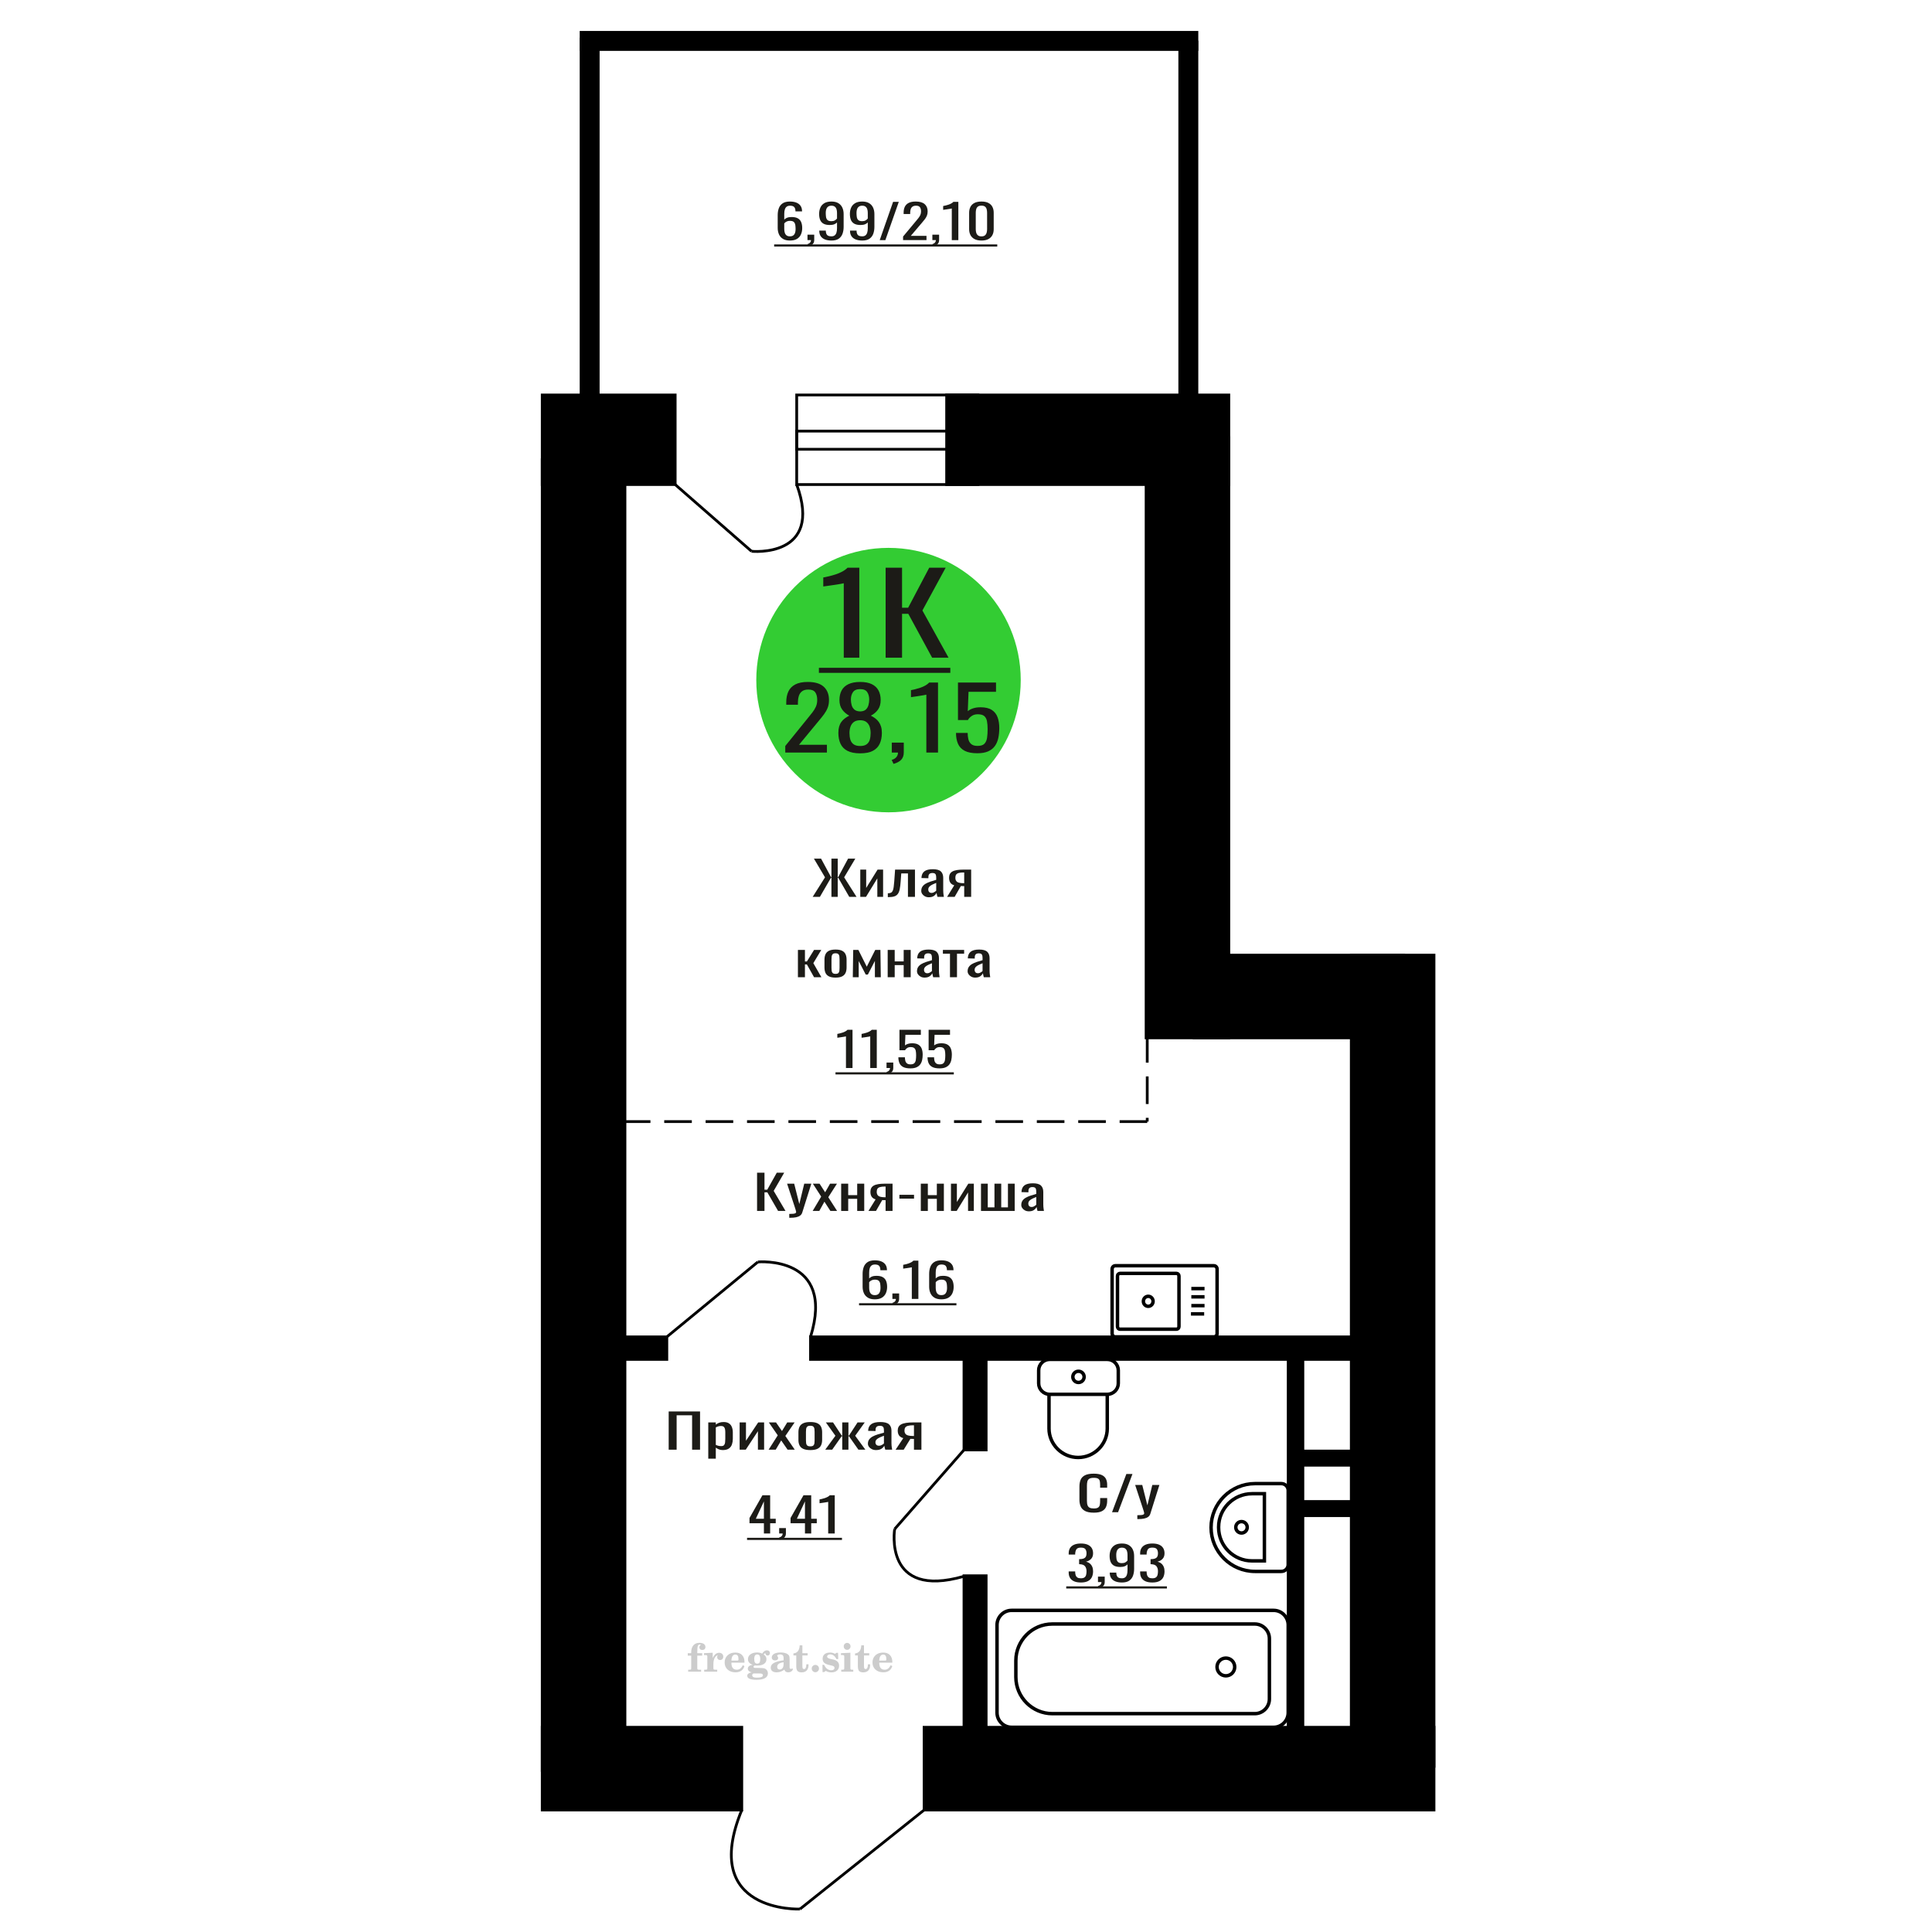 <?xml version="1.0" encoding="UTF-8"?>
<!DOCTYPE svg PUBLIC "-//W3C//DTD SVG 1.1//EN" "http://www.w3.org/Graphics/SVG/1.1/DTD/svg11.dtd">
<!-- Creator: CorelDRAW 2019 -->
<svg xmlns="http://www.w3.org/2000/svg" xml:space="preserve" width="140mm" height="140mm" version="1.1" style="shape-rendering:geometricPrecision; text-rendering:geometricPrecision; image-rendering:optimizeQuality; fill-rule:evenodd; clip-rule:evenodd"
viewBox="0 0 14000 14000"
 xmlns:xlink="http://www.w3.org/1999/xlink">
 <defs>
  <style type="text/css">
   <![CDATA[
    .str0 {stroke:black;stroke-width:25;stroke-miterlimit:22.926}
    .str2 {stroke:black;stroke-width:25.01;stroke-miterlimit:22.926}
    .str1 {stroke:black;stroke-width:20;stroke-miterlimit:22.926}
    .str3 {stroke:black;stroke-width:20;stroke-miterlimit:22.926;stroke-dasharray:200 100}
    .fil1 {fill:none}
    .fil5 {fill:black}
    .fil4 {fill:#1C1B17}
    .fil3 {fill:#33CC33}
    .fil0 {fill:#1C1B17;fill-rule:nonzero}
    .fil2 {fill:#CCCCCC;fill-rule:nonzero}
   ]]>
  </style>
 </defs>
 <g id="Слой_x0020_1">
  <polygon class="fil0" points="4845.54,10505.02 4845.54,10227.94 5072.81,10227.94 5072.81,10505.02 5015.23,10505.02 5015.23,10255.65 4903.12,10255.65 4903.12,10505.02 "/>
  <path id="1" class="fil0" d="M5132.42 10570.01l0 -262.71 54.53 0 0 15.74c6.46,-5.02 14.27,-9.35 23.44,-13 9.18,-3.65 20.04,-5.47 32.61,-5.47 15.29,0 27.44,2.68 36.44,8.04 9,5.35 15.72,12.08 20.13,20.18 4.42,8.09 7.3,16.3 8.67,24.63 1.35,8.32 2.02,15.45 2.02,21.38l0 47.89c0,13.91 -2.02,27.08 -6.1,39.51 -4.09,12.42 -11.48,22.46 -22.17,30.1 -10.7,7.64 -25.74,11.46 -45.09,11.46 -10.54,0 -19.88,-1.77 -28.04,-5.31 -8.15,-3.53 -15.45,-7.58 -21.91,-12.14l0 79.7 -54.53 0zm93.77 -90.99c9.51,0 16.31,-2.33 20.39,-7.01 4.07,-4.67 6.61,-11 7.64,-18.98 1.01,-7.99 1.52,-16.77 1.52,-26.34l0 -47.89c0,-8.21 -0.67,-15.8 -2.04,-22.75 -1.36,-6.96 -4.25,-12.49 -8.66,-16.59 -4.42,-4.11 -11.38,-6.16 -20.9,-6.16 -7.12,0 -13.92,1.03 -20.37,3.08 -6.45,2.05 -12.06,4.45 -16.82,7.18l0 126.57c5.09,2.51 10.87,4.62 17.32,6.33 6.47,1.71 13.77,2.56 21.92,2.56z"/>
  <polygon id="2" class="fil0" points="5359.69,10505.02 5359.69,10307.3 5405.56,10307.3 5405.56,10440.37 5494.22,10307.3 5537.02,10307.3 5537.02,10505.02 5492.18,10505.02 5492.18,10370.93 5404.02,10505.02 "/>
  <polygon id="3" class="fil0" points="5569.65,10505.02 5635.89,10401.03 5571.17,10307.3 5623.16,10307.3 5666.46,10369.9 5704.69,10307.3 5758.18,10307.3 5690.92,10405.48 5759.21,10505.02 5707.23,10505.02 5660.86,10437.97 5621.12,10505.02 "/>
  <path id="4" class="fil0" d="M5871.83 10507.76c-21.74,0 -38.9,-2.97 -51.47,-8.9 -12.57,-5.93 -21.48,-14.36 -26.75,-25.31 -5.26,-10.95 -7.9,-23.83 -7.9,-38.65l0 -57.47c0,-14.83 2.64,-27.71 7.9,-38.66 5.27,-10.94 14.18,-19.38 26.75,-25.31 12.57,-5.93 29.73,-8.89 51.47,-8.89 21.75,0 38.82,2.96 51.21,8.89 12.4,5.93 21.23,14.37 26.51,25.31 5.25,10.95 7.89,23.83 7.89,38.66l0 57.47c0,14.82 -2.64,27.7 -7.89,38.65 -5.28,10.95 -14.11,19.38 -26.51,25.31 -12.39,5.93 -29.46,8.9 -51.21,8.9zm0 -27.03c10.53,0 17.92,-2.05 22.17,-6.15 4.24,-4.11 6.79,-9.53 7.64,-16.25 0.85,-6.73 1.28,-13.74 1.28,-21.04l0 -61.91c0,-7.53 -0.43,-14.6 -1.28,-21.21 -0.85,-6.62 -3.4,-12.03 -7.64,-16.25 -4.25,-4.22 -11.64,-6.33 -22.17,-6.33 -10.53,0 -18.01,2.11 -22.42,6.33 -4.41,4.22 -7.05,9.63 -7.9,16.25 -0.84,6.61 -1.28,13.68 -1.28,21.21l0 61.91c0,7.3 0.44,14.31 1.28,21.04 0.85,6.72 3.49,12.14 7.9,16.25 4.41,4.1 11.89,6.15 22.42,6.15z"/>
  <polygon id="5" class="fil0" points="5979.86,10505.02 6053.75,10404.11 5984.45,10307.3 6036.42,10307.3 6099.1,10402.4 6103.18,10402.4 6103.18,10307.3 6148.02,10307.3 6148.02,10402.4 6152.1,10402.4 6214.26,10307.3 6266.24,10307.3 6196.94,10404.11 6270.83,10505.02 6220.39,10505.02 6152.1,10407.87 6148.02,10407.87 6148.02,10505.02 6103.18,10505.02 6103.18,10407.87 6098.59,10407.87 6030.3,10505.02 "/>
  <path id="6" class="fil0" d="M6348.29 10507.76c-11.56,0 -21.75,-2.23 -30.58,-6.67 -8.84,-4.45 -15.79,-10.15 -20.89,-17.11 -5.09,-6.95 -7.64,-14.31 -7.64,-22.06 0,-12.32 3.05,-22.69 9.16,-31.13 6.12,-8.44 14.53,-15.56 25.24,-21.38 10.69,-5.81 23.09,-10.89 37.19,-15.22 14.1,-4.33 28.96,-8.55 44.59,-12.66l0 -14.02c0,-7.98 -0.69,-14.6 -2.04,-19.84 -1.36,-5.25 -4.16,-9.18 -8.4,-11.8 -4.25,-2.63 -10.62,-3.94 -19.12,-3.94 -7.47,0 -13.51,1.14 -18.08,3.42 -4.59,2.28 -7.91,5.53 -9.95,9.75 -2.03,4.22 -3.06,9.18 -3.06,14.88l0 9.92 -54.01 -1.37c0.68,-21.89 8.16,-38.02 22.42,-48.4 14.27,-10.37 36.36,-15.56 66.25,-15.56 29.22,0 49.94,5.36 62.17,16.07 12.23,10.72 18.34,26.23 18.34,46.53l0 90.3c0,6.16 0.26,12.09 0.76,17.79 0.52,5.7 1.19,11 2.04,15.91 0.85,4.9 1.63,9.52 2.3,13.85l-49.94 0c-1.02,-3.65 -2.29,-8.27 -3.83,-13.85 -1.51,-5.59 -2.62,-10.67 -3.3,-15.23 -3.4,7.76 -9.94,15 -19.62,21.73 -9.68,6.72 -23.02,10.09 -40,10.09zm21.39 -31.47c5.44,0 10.53,-1.03 15.3,-3.08 4.75,-2.05 9,-4.39 12.74,-7.01 3.74,-2.63 6.28,-4.74 7.64,-6.33l0 -56.1c-8.49,3.19 -16.48,6.38 -23.95,9.58 -7.48,3.19 -14.02,6.55 -19.62,10.09 -5.6,3.53 -10.03,7.52 -13.25,11.97 -3.23,4.45 -4.84,9.52 -4.84,15.22 0,7.98 2.21,14.25 6.63,18.81 4.41,4.57 10.86,6.85 19.35,6.85z"/>
  <path id="7" class="fil0" d="M6489.94 10505.02l55.55 -83.81c-9.51,-2.51 -17.25,-6.27 -23.19,-11.29 -5.94,-5.01 -10.28,-11.17 -12.99,-18.47 -2.73,-7.29 -4.08,-15.5 -4.08,-24.63 0,-10.49 2.04,-19.49 6.12,-27.02 4.07,-7.53 10.53,-13.68 19.37,-18.47 8.83,-4.79 20.54,-8.33 35.15,-10.61 14.62,-2.28 32.61,-3.42 54.02,-3.42l57.07 0 0 197.72 -54.02 0 0 -77.99c-5.43,0 -10.02,-0.06 -13.75,-0.17 -3.74,-0.12 -7.82,-0.29 -12.23,-0.52l-48.41 78.68 -58.61 0zm126.9 -99.2c0.67,0 1.77,0 3.3,0 1.54,0 2.46,0 2.8,0l0 -77.65c-0.34,0 -1.26,0 -2.8,0 -1.53,0 -2.46,0 -2.8,0 -15.97,0 -28.61,1.31 -37.97,3.93 -9.34,2.63 -15.88,6.73 -19.62,12.32 -3.72,5.59 -5.6,13.05 -5.6,22.4 0,13 4.33,22.69 12.99,29.08 8.67,6.38 25.24,9.69 49.7,9.92z"/>
  <path class="fil1 str0" d="M8082.04 9687.48l714.22 0c12.82,0 23.3,-10.83 23.3,-24.06l0 -467.34c0,-13.23 -10.48,-24.06 -23.3,-24.06l-714.22 0c-12.81,0 -23.3,10.83 -23.3,24.06l0 467.34c0,13.23 10.49,24.06 23.3,24.06zm33.96 -55.51l408.99 0c10.06,0 18.28,-8.49 18.28,-18.87l0 -366.69c0,-10.38 -8.22,-18.88 -18.28,-18.88l-408.99 0c-10.05,0 -18.27,8.5 -18.27,18.88l0 366.69c0,10.38 8.22,18.87 18.27,18.87zm204.5 -165.95c19.4,0 35.13,-16.24 35.13,-36.27 0,-20.03 -15.73,-36.27 -35.13,-36.27 -19.41,0 -35.14,16.24 -35.14,36.27 0,20.03 15.73,36.27 35.14,36.27zm309.63 54.92l95.77 0m-93.11 -59.68l95.77 0m-95.77 -63.95l95.77 0m-95.77 -59.68l95.77 0"/>
  <path class="fil2" d="M4983.77 11997.27l0 -17.78 25.02 0 0 -5.65c0,-21.97 5.22,-38.99 15.71,-51.17 10.49,-12.19 25.21,-18.26 44.12,-18.26 13.27,0 23.76,2.73 31.52,8.14 7.76,5.41 11.66,12.7 11.66,21.87 0,6.82 -2.07,12.19 -6.21,16.09 -4.14,3.9 -9.87,5.83 -17.26,5.83 -6.07,0 -11.01,-1.78 -14.82,-5.36 -3.81,-3.57 -5.73,-8.18 -5.73,-13.78 0,-5.88 2.63,-11.1 7.95,-15.71 1.08,-1.08 1.64,-1.79 1.64,-2.07 0,-0.99 -0.47,-1.74 -1.36,-2.16 -0.94,-0.47 -2.45,-0.71 -4.57,-0.71 -7,0 -11.85,3.58 -14.53,10.68 -2.73,7.1 -4.09,21.54 -4.09,43.32l0 8.94 35.51 0 0 17.78 -35.51 0 0 91.43c0,4.14 0.84,6.97 2.59,8.47 1.74,1.51 5.08,2.26 10.01,2.26l15.06 0 0 14.11 -93.7 0 0 -14.11 12.37 -0.28c3.76,-0.19 6.3,-0.99 7.67,-2.5 1.31,-1.45 1.97,-4.09 1.97,-7.95l0 -91.43 -25.02 0z"/>
  <path id="1" class="fil2" d="M5102.77 12113.54l0 -14.11 13.22 -0.28c3.86,-0.29 6.44,-1.13 7.71,-2.54 1.27,-1.41 1.93,-4.05 1.93,-7.91l0 -84.47c0,-4.52 -0.99,-7.53 -3.01,-8.99 -2.02,-1.46 -6.21,-2.21 -12.56,-2.21 -0.84,0 -2.21,0.05 -4.09,0.14 -1.88,0.1 -3.29,0.14 -4.33,0.14l0 -13.82 62.89 -3.11 0 38.85c5.55,-12.74 12.14,-22.39 19.9,-28.88 7.71,-6.44 16.41,-9.69 26.15,-9.69 9.03,0 16.37,2.54 22.01,7.58 5.65,5.08 8.47,11.52 8.47,19.42 0,7.72 -2.07,13.88 -6.26,18.53 -4.18,4.66 -9.69,6.97 -16.51,6.97 -6.35,0 -11.52,-2.03 -15.52,-6.12 -4,-4.09 -6.02,-9.41 -6.02,-15.94 0,-2.59 0.42,-4.94 1.27,-7.15 0.8,-2.21 2.12,-4.33 3.86,-6.35 -10.49,3.38 -18.44,10.67 -23.94,21.77 -5.51,11.11 -8.28,25.59 -8.28,43.42l0 29.91c0,3.86 0.66,6.5 1.97,7.95 1.37,1.51 3.91,2.31 7.67,2.5l18.02 0.28 0 14.11 -94.55 0z"/>
  <path id="2" class="fil2" d="M5382.22 12066.97l12.42 5.93c-4.42,14.77 -12.14,26.01 -23.19,33.68 -11.1,7.67 -25.17,11.48 -42.24,11.48 -23.43,0 -42.29,-6.59 -56.68,-19.71 -14.35,-13.13 -21.54,-30.34 -21.54,-51.65 0,-21.26 7.15,-38.57 21.4,-51.83 14.3,-13.27 32.97,-19.9 56.02,-19.9 21.02,0 37.35,6.07 49.01,18.25 11.67,12.14 17.5,29.21 17.5,51.13l0 3.71 -94.83 0 0 1.93c0,16.33 3.3,28.65 9.83,36.97 6.59,8.33 16.37,12.47 29.31,12.47 9.45,0 17.78,-2.73 24.93,-8.19 7.19,-5.45 13.21,-13.54 18.06,-24.27zm-82.13 -33.58l43.37 0c2.96,0 5.03,-0.66 6.21,-1.93 1.18,-1.27 1.79,-3.62 1.79,-7.05 0,-12.14 -1.84,-20.98 -5.46,-26.49 -3.62,-5.5 -9.31,-8.27 -17.12,-8.27 -8.98,0 -15.85,3.62 -20.6,10.81 -4.71,7.25 -7.43,18.21 -8.19,32.93z"/>
  <path id="3" class="fil2" d="M5446.75 12118.67c-9.12,-2.31 -15.99,-5.69 -20.65,-10.26 -4.65,-4.56 -6.96,-10.16 -6.96,-16.88 0,-7.43 3.06,-13.55 9.22,-18.39 6.16,-4.8 15.05,-8.09 26.62,-9.84 -11.38,-3.05 -20.03,-8.04 -26.01,-15.05 -5.97,-6.96 -8.98,-15.47 -8.98,-25.49 0,-14.3 6.07,-25.97 18.2,-34.9 12.14,-8.99 27.99,-13.45 47.56,-13.45 6.91,0 13.4,0.7 19.56,2.07 6.17,1.36 12.14,3.43 17.92,6.16l4.85 -7.01c3.76,-5.36 8.28,-9.46 13.5,-12.37 5.22,-2.92 10.68,-4.38 16.37,-4.38 6.25,0 11.33,1.79 15.28,5.37 3.96,3.62 5.93,8.23 5.93,13.82 0,5.51 -1.5,10.02 -4.56,13.46 -3.01,3.43 -6.96,5.17 -11.81,5.17 -3.34,0 -6.16,-0.7 -8.56,-2.12 -2.4,-1.45 -4.33,-3.62 -5.78,-6.53 -0.57,-1.13 -0.9,-2.5 -1.09,-4.14 -0.28,-2.31 -1.27,-3.48 -2.91,-3.58 -1.65,0 -3.48,0.8 -5.51,2.4 -2.02,1.6 -3.66,3.62 -4.93,6.07 6.96,4.8 12.04,9.92 15.24,15.43 3.19,5.55 4.79,11.9 4.79,19.05 0,14.34 -5.83,25.58 -17.45,33.72 -11.62,8.14 -27.75,12.23 -48.4,12.23 -1.74,0 -4.18,-0.09 -7.34,-0.28 -3.1,-0.19 -5.36,-0.28 -6.72,-0.28 -4.33,0 -7.72,0.8 -10.11,2.44 -2.45,1.6 -3.67,3.81 -3.67,6.64 0,3.24 1.08,5.5 3.24,6.77 2.17,1.27 5.93,1.93 11.34,1.93l20.46 0c10.72,0 20.08,0.33 28.03,1.03 8,0.71 13.45,1.6 16.51,2.68 7.72,2.78 13.74,7.34 18.06,13.78 4.33,6.45 6.5,13.88 6.5,22.3 0,14.86 -7.06,26.29 -21.17,34.29 -14.11,8 -34.34,11.99 -60.73,11.99 -22.43,0 -39.32,-2.44 -50.65,-7.29 -11.34,-4.89 -17.03,-12.13 -17.03,-21.77 0,-6.35 2.77,-11.62 8.28,-15.9 5.5,-4.28 13.36,-7.25 23.56,-8.89zm13.88 7.85c-3.58,1.46 -6.12,3.15 -7.62,5.04 -1.51,1.88 -2.26,4.32 -2.26,7.38 0,6.16 2.68,10.72 8,13.64 5.31,2.96 13.59,4.42 24.83,4.42 15.24,0 26.53,-1.41 33.82,-4.18 7.29,-2.83 10.96,-7.15 10.96,-13.08 0,-4.66 -1.97,-8.04 -5.93,-10.11 -3.95,-2.07 -10.72,-3.11 -20.32,-3.11l-41.48 0zm4.8 -104.51c0,11.61 1.74,20.08 5.22,25.4 3.53,5.31 8.98,7.99 16.46,7.99 7.53,0 13.08,-2.68 16.7,-8.09 3.57,-5.36 5.36,-13.78 5.36,-25.3 0,-11.29 -1.79,-19.66 -5.36,-25.07 -3.62,-5.41 -9.17,-8.14 -16.7,-8.14 -7.48,0 -12.93,2.73 -16.46,8.14 -3.48,5.41 -5.22,13.78 -5.22,25.07z"/>
  <path id="4" class="fil2" d="M5677.99 12045.24c-16.7,2.68 -28.6,6.63 -35.66,11.86 -7.1,5.22 -10.63,12.55 -10.63,22.06 0,5.78 1.6,10.34 4.75,13.78 3.15,3.38 7.43,5.08 12.75,5.08 8.7,0 15.71,-3.25 20.93,-9.74 5.22,-6.49 7.86,-15.38 7.86,-26.67l0 -16.37zm43.74 35.75c0,4.52 0.8,7.71 2.4,9.64 1.6,1.93 4.23,2.87 7.81,2.87 1.64,0 3.52,-0.47 5.64,-1.46 2.12,-0.94 3.43,-1.41 4,-1.41 1.08,0 1.97,0.33 2.63,1.08 0.61,0.76 0.94,1.79 0.94,3.2 0,5.88 -3.34,11.25 -10.06,16.14 -6.73,4.84 -14.77,7.29 -24.13,7.29 -7.01,0 -12.98,-1.84 -17.92,-5.55 -4.99,-3.72 -7.9,-8.52 -8.85,-14.35 -7.71,6.3 -16.46,11.2 -26.24,14.68 -9.79,3.48 -19.85,5.22 -30.25,5.22 -13.5,0 -23.99,-2.92 -31.42,-8.8 -7.43,-5.88 -11.14,-14.16 -11.14,-24.83 0,-14.21 7.47,-25.64 22.38,-34.2 14.92,-8.61 38.53,-15.05 70.75,-19.38l0 -15.33c0,-9.93 -1.98,-16.94 -5.93,-21.07 -3.95,-4.14 -10.53,-6.21 -19.71,-6.21 -5.97,0 -11,0.98 -15.05,2.96 -4.09,1.98 -6.16,4.28 -6.16,6.82 0,0.66 1.22,2.54 3.67,5.69 2.44,3.11 3.67,6.59 3.67,10.49 0,5.32 -2.07,9.6 -6.26,12.89 -4.18,3.24 -9.64,4.89 -16.32,4.89 -6.82,0 -12.47,-1.97 -16.98,-5.93 -4.47,-3.95 -6.73,-8.89 -6.73,-14.86 0,-11.76 5.65,-20.88 16.94,-27.37 11.33,-6.45 27.28,-9.69 47.97,-9.69 11.57,0 21.73,1.17 30.53,3.52 8.75,2.31 15.99,5.79 21.68,10.35 4.52,3.53 7.67,7.48 9.46,11.95 1.79,4.42 2.68,11.24 2.68,20.41l0 60.35z"/>
  <path id="5" class="fil2" d="M5858.47 12060.2c0,0.66 0.09,1.65 0.24,2.96 0.14,1.32 0.18,2.31 0.18,2.97 0,16.51 -4.37,29.39 -13.12,38.66 -8.8,9.22 -20.98,13.83 -36.55,13.83 -14.2,0 -24.32,-3.34 -30.29,-10.07 -5.97,-6.68 -8.94,-18.48 -8.94,-35.41l0 -77 -20.32 0 0 -15.15c13.97,-0.89 24.84,-6.35 32.55,-16.27 7.72,-9.93 11.95,-23.95 12.7,-41.96l19.38 0 0 56.73 38.1 0 0 16.65 -38.1 0 0 74.78c0,9.55 0.9,15.9 2.64,19.01 1.74,3.15 4.79,4.7 9.22,4.7 5.41,0 9.5,-2.87 12.32,-8.56 2.77,-5.69 4.33,-14.3 4.61,-25.87l15.38 0z"/>
  <path id="6" class="fil2" d="M5908.38 12064.43c7.15,0 13.35,2.59 18.58,7.81 5.22,5.18 7.85,11.38 7.85,18.63 0,7.29 -2.59,13.54 -7.81,18.77 -5.17,5.22 -11.38,7.85 -18.62,7.85 -7.2,0 -13.36,-2.63 -18.54,-7.85 -5.22,-5.23 -7.8,-11.48 -7.8,-18.77 0,-7.15 2.63,-13.36 7.85,-18.58 5.22,-5.22 11.38,-7.86 18.49,-7.86z"/>
  <path id="7" class="fil2" d="M5959.65 12063.87l12.18 0c5.79,12.79 13.12,22.58 22.01,29.35 8.94,6.77 18.87,10.16 29.87,10.16 7.2,0 12.89,-1.6 17.08,-4.75 4.23,-3.2 6.35,-7.43 6.35,-12.79 0,-4.8 -1.84,-8.47 -5.55,-11.06 -3.72,-2.59 -11.62,-5.13 -23.76,-7.62 -20.84,-4 -35.51,-9.64 -44.02,-16.84 -8.52,-7.19 -12.75,-17.26 -12.75,-30.19 0,-14.35 4.75,-25.45 14.25,-33.31 9.5,-7.9 23,-11.85 40.45,-11.85 6.49,0 12.7,0.8 18.49,2.45 5.83,1.64 11.15,3.99 15.94,7.1l11.06 -7.57 11.61 0 1.37 45.15 -13.27 0c-4.93,-10.58 -11.33,-18.91 -19.14,-24.88 -7.81,-5.98 -16.18,-8.99 -25.16,-8.99 -6.82,0 -12.37,1.51 -16.65,4.57 -4.33,3.05 -6.5,6.86 -6.5,11.47 0,8.75 11.15,15.1 33.4,19.05 2.68,0.47 4.75,0.85 6.21,1.13 15.71,2.92 27.56,8.23 35.46,15.95 7.91,7.71 11.86,17.73 11.86,30.01 0,14.81 -4.99,26.53 -14.96,35.18 -9.97,8.7 -23.57,13.03 -40.83,13.03 -7.71,0 -15.05,-0.89 -21.92,-2.73 -6.91,-1.83 -13.12,-4.47 -18.76,-7.95l-12.14 8.42 -11.34 0 -0.84 -52.49z"/>
  <path id="8" class="fil2" d="M6113.97 11930.1c0,-7.01 2.4,-12.94 7.25,-17.78 4.84,-4.89 10.67,-7.34 17.59,-7.34 6.63,0 12.37,2.45 17.26,7.38 4.85,4.94 7.29,10.82 7.29,17.74 0,6.91 -2.4,12.84 -7.24,17.87 -4.85,5.03 -10.59,7.53 -17.31,7.53 -6.92,0 -12.75,-2.45 -17.59,-7.39 -4.85,-4.94 -7.25,-10.91 -7.25,-18.01zm48.26 158.56c0,3.95 0.66,6.68 1.93,8.09 1.32,1.41 3.91,2.21 7.76,2.4l11.2 0.28 0 14.11 -87.21 0 0 -14.11 12.28 -0.28c3.81,-0.19 6.39,-0.99 7.71,-2.5 1.37,-1.45 2.02,-4.14 2.02,-7.99l0 -84.48c0,-4.47 -0.98,-7.48 -3.01,-8.94 -2.02,-1.46 -6.16,-2.21 -12.41,-2.21 -0.85,0 -2.17,0.05 -4.1,0.14 -1.88,0.1 -3.34,0.14 -4.46,0.14l0 -13.82 68.29 -3.11 0 112.28z"/>
  <path id="9" class="fil2" d="M6304.94 12060.2c0,0.66 0.09,1.65 0.24,2.96 0.14,1.32 0.18,2.31 0.18,2.97 0,16.51 -4.37,29.39 -13.12,38.66 -8.8,9.22 -20.98,13.83 -36.55,13.83 -14.2,0 -24.32,-3.34 -30.29,-10.07 -5.97,-6.68 -8.94,-18.48 -8.94,-35.41l0 -77 -20.32 0 0 -15.15c13.97,-0.89 24.84,-6.35 32.55,-16.27 7.72,-9.93 11.95,-23.95 12.7,-41.96l19.38 0 0 56.73 38.1 0 0 16.65 -38.1 0 0 74.78c0,9.55 0.9,15.9 2.64,19.01 1.74,3.15 4.79,4.7 9.22,4.7 5.41,0 9.5,-2.87 12.32,-8.56 2.77,-5.69 4.33,-14.3 4.61,-25.87l15.38 0z"/>
  <path id="10" class="fil2" d="M6453.53 12066.97l12.42 5.93c-4.42,14.77 -12.14,26.01 -23.19,33.68 -11.1,7.67 -25.17,11.48 -42.24,11.48 -23.43,0 -42.29,-6.59 -56.68,-19.71 -14.35,-13.13 -21.54,-30.34 -21.54,-51.65 0,-21.26 7.15,-38.57 21.4,-51.83 14.3,-13.27 32.97,-19.9 56.02,-19.9 21.02,0 37.35,6.07 49.01,18.25 11.67,12.14 17.5,29.21 17.5,51.13l0 3.71 -94.83 0 0 1.93c0,16.33 3.3,28.65 9.83,36.97 6.59,8.33 16.37,12.47 29.31,12.47 9.45,0 17.78,-2.73 24.93,-8.19 7.19,-5.45 13.21,-13.54 18.06,-24.27zm-82.13 -33.58l43.37 0c2.96,0 5.03,-0.66 6.21,-1.93 1.18,-1.27 1.79,-3.62 1.79,-7.05 0,-12.14 -1.84,-20.98 -5.46,-26.49 -3.62,-5.5 -9.31,-8.27 -17.12,-8.27 -8.98,0 -15.85,3.62 -20.6,10.81 -4.71,7.25 -7.43,18.21 -8.19,32.93z"/>
  <circle class="fil3" cx="6438.48" cy="4928.2" r="958.13"/>
  <path class="fil0" d="M5690.32 5453.35l0 -47.6 162.75 -201.05c12.11,-15.03 23.3,-29.01 33.58,-41.96 10.27,-12.94 18.69,-26.62 25.28,-41.02 6.58,-14.41 9.88,-31 9.88,-49.79 0,-23.39 -4.75,-41.76 -14.23,-55.12 -9.48,-13.36 -26.07,-20.04 -49.77,-20.04 -20.02,0 -35.56,4.38 -46.62,13.15 -11.05,8.77 -18.7,20.25 -22.91,34.45 -4.21,14.2 -6.32,29.44 -6.32,45.72l0 16.91 -84.53 0 0 -17.54c0,-30.48 5.13,-56.68 15.4,-78.6 10.27,-21.92 26.86,-38.93 49.78,-51.04 22.91,-12.11 53.32,-18.17 91.24,-18.17 51.62,0 90.07,11.59 115.36,34.76 25.28,23.18 37.92,55.22 37.92,96.14 0,21.72 -3.29,40.71 -9.88,57 -6.58,16.28 -15.13,31.52 -25.67,45.72 -10.54,14.19 -22.12,28.81 -34.76,43.84l-146.96 177.87 202.26 0 0 56.37 -301.8 0z"/>
  <path id="1" class="fil0" d="M6233.09 5458.99c-38.44,0 -69.26,-6.06 -92.44,-18.17 -23.17,-12.1 -39.89,-29.33 -50.16,-51.67 -10.27,-22.34 -15.41,-48.54 -15.41,-78.6 0,-17.12 1.85,-32.15 5.53,-45.09 3.68,-12.95 9.08,-24.32 16.2,-34.14 7.11,-9.81 15.54,-18.37 25.28,-25.68 9.75,-7.3 20.41,-13.88 32,-19.72 -21.08,-11.28 -38.2,-26 -51.35,-44.16 -13.17,-18.16 -19.76,-41.23 -19.76,-69.21 0,-26.72 5.26,-49.89 15.79,-69.52 10.55,-19.62 27,-34.76 49.39,-45.4 22.38,-10.65 50.7,-15.98 84.93,-15.98 34.24,0 62.28,5.33 84.14,15.98 21.86,10.64 38.06,25.78 48.59,45.4 10.54,19.63 15.8,42.8 15.8,69.52 0,28.4 -6.45,51.57 -19.35,69.52 -12.91,17.96 -30.15,32.57 -51.75,43.85 11.58,5.84 22.25,12.42 31.99,19.72 9.75,7.31 18.18,15.87 25.28,25.68 7.12,9.82 12.64,21.19 16.6,34.14 3.95,12.94 5.92,27.97 5.92,45.09 0,30.06 -5.13,56.26 -15.4,78.6 -10.27,22.34 -26.86,39.57 -49.78,51.67 -22.91,12.11 -53.59,18.17 -92.04,18.17zm0 -53.24c20.54,0 36.35,-4.17 47.41,-12.53 11.05,-8.35 18.56,-19.62 22.52,-33.82 3.95,-14.19 5.91,-30.06 5.91,-47.6 0,-15.86 -2.23,-30.79 -6.71,-44.78 -4.48,-13.98 -12.25,-25.47 -23.31,-34.44 -11.05,-8.98 -26.33,-13.47 -45.82,-13.47 -19.49,0 -34.89,4.38 -46.22,13.15 -11.32,8.77 -19.36,20.15 -24.09,34.14 -4.74,13.98 -7.11,29.12 -7.11,45.4 0,17.54 2.1,33.41 6.32,47.6 4.21,14.2 11.98,25.47 23.31,33.82 11.31,8.36 27.25,12.53 47.79,12.53zm0 -250.52c17.9,-0.42 31.48,-4.81 40.69,-13.16 9.22,-8.35 15.66,-19.1 19.36,-32.25 3.68,-13.15 5.52,-26.83 5.52,-41.02 0,-20.88 -4.74,-38.63 -14.21,-53.24 -9.49,-14.61 -26.61,-21.92 -51.36,-21.92 -24.76,0 -42.14,7.31 -52.14,21.92 -10.01,14.61 -15.02,32.36 -15.02,53.24 0,14.19 1.85,27.87 5.54,41.02 3.69,13.15 10.4,23.9 20.15,32.25 9.74,8.35 23.56,12.74 41.47,13.16z"/>
  <path id="2" class="fil0" d="M6474.85 5535.4l-13.43 -28.81c14.23,-3.76 25.42,-10.34 33.58,-19.73 8.16,-9.4 12.25,-20.57 12.25,-33.51l-45.04 0 0 -72.03 86.9 0 0 70.78c0,22.13 -6.05,39.77 -18.16,52.92 -12.12,13.15 -30.82,23.28 -56.1,30.38z"/>
  <path id="3" class="fil0" d="M6712.66 5453.35l0 -419.63c-0.53,0.42 -6.46,1.67 -17.77,3.76 -11.33,2.09 -24.11,4.18 -38.33,6.26 -14.21,2.09 -26.85,3.97 -37.91,5.64 -11.07,1.67 -16.86,2.51 -17.39,2.51l0 -50.74c8.96,-1.67 19.35,-3.96 31.21,-6.89 11.85,-2.92 23.97,-6.47 36.34,-10.64 12.38,-4.18 24.24,-9.4 35.55,-15.66 11.33,-6.26 20.94,-13.57 28.84,-21.92l63.99 0 0 507.31 -84.53 0z"/>
  <path id="4" class="fil0" d="M7082.41 5458.36c-38.45,0 -68.99,-5.85 -91.65,-17.54 -22.64,-11.69 -38.84,-28.6 -48.59,-50.73 -9.74,-22.13 -14.61,-48.43 -14.61,-78.91l84.53 0c0,15.03 1.58,29.75 4.75,44.15 3.15,14.41 9.87,26.31 20.14,35.7 10.27,9.4 25.94,14.09 47.02,14.09 23.17,0 39.76,-5.32 49.76,-15.97 10.02,-10.64 16.34,-25.05 18.96,-43.21 2.64,-18.17 3.96,-38.73 3.96,-61.69 0,-22.97 -1.59,-42.49 -4.74,-58.56 -3.17,-16.08 -9.75,-28.4 -19.76,-36.96 -10,-8.56 -25.81,-12.84 -47.4,-12.84 -17.38,0 -32.13,4.28 -44.24,12.84 -12.11,8.56 -21.07,18.27 -26.87,29.13l-71.89 0 0 -271.82 275.73 0 0 67.01 -199.1 0 -5.52 140.3c10.53,-8.77 23.56,-15.66 39.1,-20.67 15.54,-5.01 33.32,-7.52 53.34,-7.52 34.75,0 62.01,6.48 81.76,19.42 19.76,12.94 33.71,30.69 41.87,53.24 8.18,22.54 12.25,48.43 12.25,77.66 0,25.89 -2.37,50 -7.11,72.34 -4.73,22.34 -13.03,41.75 -24.88,58.24 -11.86,16.5 -28.05,29.34 -48.59,38.52 -20.55,9.19 -46.61,13.78 -78.22,13.78z"/>
  <path class="fil0" d="M6114.23 4766l0 -539.48c-0.7,0.54 -8.6,2.15 -23.7,4.83 -15.1,2.69 -32.13,5.37 -51.08,8.06 -18.96,2.68 -35.82,5.1 -50.57,7.24 -14.74,2.15 -22.47,3.22 -23.16,3.22l0 -65.22c11.93,-2.14 25.79,-5.1 41.6,-8.85 15.8,-3.76 31.94,-8.32 48.45,-13.69 16.5,-5.37 32.3,-12.08 47.4,-20.13 15.09,-8.05 27.91,-17.45 38.44,-28.18l85.32 0 0 652.2 -112.7 0z"/>
  <polygon id="1" class="fil0" points="6417.6,4766 6417.6,4113.8 6536.62,4113.8 6536.62,4403.66 6580.86,4403.66 6733.59,4113.8 6852.62,4113.8 6684.09,4423.79 6873.68,4766 6754.66,4766 6581.92,4447.95 6536.62,4447.95 6536.62,4766 "/>
  <polygon id="2" class="fil4" points="5934.11,4839.2 6886.33,4839.2 6886.33,4875.8 5934.11,4875.8 "/>
  <polygon class="fil0" points="5485.98,8774.99 5485.98,8497.92 5539.78,8497.92 5539.78,8621.06 5559.78,8621.06 5628.82,8497.92 5682.62,8497.92 5606.44,8629.61 5692.14,8774.99 5638.34,8774.99 5560.25,8639.88 5539.78,8639.88 5539.78,8774.99 "/>
  <path id="1" class="fil0" d="M5719.29 8824.59l0 -28.05c12.38,0 22.23,-0.4 29.52,-1.2 7.31,-0.8 12.54,-2.28 15.71,-4.44 3.18,-2.17 4.77,-5.19 4.77,-9.07 0,-2.05 -1.12,-6.61 -3.35,-13.68 -2.21,-7.07 -4.59,-14.6 -7.14,-22.58l-55.23 -168.29 51.43 0 37.14 147.77 35.7 -147.77 51.42 0 -65.7 208.66c-2.85,9.57 -8.08,17.16 -15.71,22.74 -7.62,5.59 -17.37,9.64 -29.27,12.15 -11.92,2.5 -26.27,3.76 -43.1,3.76l-6.19 0z"/>
  <polygon id="2" class="fil0" points="5888.8,8774.99 5950.7,8671 5890.22,8577.28 5938.78,8577.28 5979.26,8639.88 6014.97,8577.28 6064.96,8577.28 6002.12,8675.45 6065.91,8774.99 6017.35,8774.99 5974.03,8707.95 5936.89,8774.99 "/>
  <polygon id="3" class="fil0" points="6095.43,8774.99 6095.43,8577.28 6146.38,8577.28 6146.38,8660.4 6211.61,8660.4 6211.61,8577.28 6262.55,8577.28 6262.55,8774.99 6211.61,8774.99 6211.61,8687.08 6146.38,8687.08 6146.38,8774.99 "/>
  <path id="4" class="fil0" d="M6293.04 8774.99l51.9 -83.8c-8.89,-2.51 -16.12,-6.28 -21.67,-11.29 -5.55,-5.02 -9.6,-11.18 -12.14,-18.47 -2.54,-7.3 -3.81,-15.51 -3.81,-24.63 0,-10.49 1.91,-19.5 5.72,-27.02 3.8,-7.53 9.84,-13.69 18.09,-18.48 8.25,-4.79 19.2,-8.32 32.85,-10.6 13.65,-2.28 30.47,-3.42 50.48,-3.42l53.32 0 0 197.71 -50.47 0 0 -77.99c-5.08,0 -9.37,-0.06 -12.86,-0.17 -3.49,-0.11 -7.29,-0.29 -11.43,-0.51l-45.22 78.67 -54.76 0zm118.55 -99.2c0.64,0 1.67,0 3.1,0 1.42,0 2.3,0 2.62,0l0 -77.65c-0.32,0 -1.2,0 -2.62,0 -1.43,0 -2.31,0 -2.61,0 -14.92,0 -26.76,1.32 -35.48,3.94 -8.73,2.62 -14.84,6.73 -18.34,12.31 -3.49,5.59 -5.23,13.06 -5.23,22.41 0,13 4.05,22.69 12.14,29.07 8.1,6.39 23.56,9.69 46.42,9.92z"/>
  <polygon id="5" class="fil0" points="6517.3,8685.71 6517.3,8658.01 6623.47,8658.01 6623.47,8685.71 "/>
  <polygon id="6" class="fil0" points="6672.51,8774.99 6672.51,8577.28 6723.46,8577.28 6723.46,8660.4 6788.69,8660.4 6788.69,8577.28 6839.63,8577.28 6839.63,8774.99 6788.69,8774.99 6788.69,8687.08 6723.46,8687.08 6723.46,8774.99 "/>
  <polygon id="7" class="fil0" points="6891.06,8774.99 6891.06,8577.28 6933.92,8577.28 6933.92,8710.34 7016.77,8577.28 7056.76,8577.28 7056.76,8774.99 7014.86,8774.99 7014.86,8640.9 6932.49,8774.99 "/>
  <polygon id="8" class="fil0" points="7108.65,8774.99 7108.65,8577.28 7157.69,8577.28 7157.69,8748.99 7206.26,8748.99 7206.26,8577.28 7255.31,8577.28 7255.31,8748.99 7303.88,8748.99 7303.88,8577.28 7352.91,8577.28 7352.91,8774.99 "/>
  <path id="9" class="fil0" d="M7455.77 8777.73c-10.8,0 -20.33,-2.23 -28.58,-6.67 -8.25,-4.45 -14.76,-10.15 -19.52,-17.11 -4.76,-6.95 -7.14,-14.31 -7.14,-22.06 0,-12.31 2.86,-22.69 8.56,-31.13 5.73,-8.43 13.58,-15.56 23.58,-21.38 10,-5.81 21.58,-10.88 34.76,-15.22 13.17,-4.33 27.06,-8.55 41.66,-12.65l0 -14.03c0,-7.98 -0.64,-14.59 -1.9,-19.84 -1.27,-5.24 -3.9,-9.18 -7.87,-11.8 -3.97,-2.62 -9.91,-3.93 -17.84,-3.93 -6.99,0 -12.63,1.14 -16.92,3.42 -4.27,2.28 -7.37,5.53 -9.28,9.75 -1.89,4.22 -2.85,9.18 -2.85,14.88l0 9.92 -50.48 -1.37c0.64,-21.89 7.63,-38.03 20.95,-48.4 13.34,-10.38 33.97,-15.57 61.9,-15.57 27.3,0 46.66,5.36 58.09,16.08 11.43,10.72 17.15,26.22 17.15,46.52l0 90.3c0,6.16 0.23,12.09 0.71,17.79 0.47,5.7 1.11,11 1.91,15.91 0.79,4.9 1.5,9.52 2.14,13.85l-46.66 0c-0.96,-3.65 -2.14,-8.27 -3.58,-13.85 -1.43,-5.59 -2.46,-10.66 -3.09,-15.23 -3.17,7.76 -9.28,15 -18.33,21.73 -9.05,6.72 -21.51,10.09 -37.37,10.09zm19.99 -31.47c5.08,0 9.84,-1.03 14.28,-3.08 4.45,-2.05 8.42,-4.39 11.91,-7.01 3.48,-2.63 5.86,-4.74 7.14,-6.33l0 -56.1c-7.93,3.19 -15.39,6.39 -22.38,9.58 -6.99,3.19 -13.1,6.55 -18.33,10.09 -5.24,3.53 -9.37,7.52 -12.38,11.97 -3.02,4.45 -4.52,9.52 -4.52,15.22 0,7.98 2.06,14.25 6.18,18.82 4.13,4.56 10.16,6.84 18.1,6.84z"/>
  <path class="fil0" d="M5535.54 11112.35l0 -74.23 -104.35 0 0 -38.31 93.69 -164.54 55.95 0 0 170.35 40.41 0 0 32.5 -40.41 0 0 74.23 -45.29 0zm-58.61 -106.73l58.61 0 0 -125.88 -58.61 125.88z"/>
  <path id="1" class="fil0" d="M5653.22 11157.16l-7.56 -15.73c8,-2.06 14.29,-5.65 18.88,-10.78 4.59,-5.13 6.88,-11.23 6.88,-18.3l-25.32 0 0 -39.34 48.85 0 0 38.66c0,12.08 -3.4,21.72 -10.22,28.9 -6.8,7.18 -17.31,12.71 -31.51,16.59z"/>
  <path id="2" class="fil0" d="M5833.06 11112.35l0 -74.23 -104.36 0 0 -38.31 93.7 -164.54 55.95 0 0 170.35 40.41 0 0 32.5 -40.41 0 0 74.23 -45.29 0zm-58.61 -106.73l58.61 0 0 -125.88 -58.61 125.88z"/>
  <path id="3" class="fil0" d="M6001.35 11112.35l0 -229.19c-0.29,0.23 -3.63,0.92 -9.99,2.06 -6.37,1.14 -13.55,2.28 -21.53,3.42 -8,1.14 -15.1,2.16 -21.32,3.07 -6.22,0.92 -9.47,1.37 -9.77,1.37l0 -27.7c5.03,-0.92 10.88,-2.17 17.54,-3.77 6.65,-1.59 13.47,-3.53 20.43,-5.81 6.96,-2.28 13.62,-5.13 19.98,-8.55 6.37,-3.42 11.77,-7.42 16.21,-11.98l35.97 0 0 277.08 -47.52 0z"/>
  <polygon id="4" class="fil4" points="5413.43,11143.45 6101.26,11143.45 6101.26,11159 5413.43,11159 "/>
  <path class="fil1 str1" d="M5796.89 13833.76c0,0 -729.52,30.35 -421.7,-717.79"/>
  <line class="fil1 str1" x1="6696.49" y1="13115.97" x2="5796.89" y2= "13833.76" />
  <path class="fil1 str2" d="M9198.5 11874.21l0 437.43c0,58.36 -47.56,106.11 -105.7,106.11l-1467.25 0c-145.35,0 -264.26,-119.37 -264.26,-265.27l0 -119.1c0,-145.91 118.91,-265.27 264.26,-265.27l1467.25 0c58.14,0 105.7,47.74 105.7,106.1zm136.25 -98.8l0 635.02c0,58.36 -47.57,106.11 -105.7,106.11l-1898.59 0c-58.14,0 -105.7,-47.75 -105.7,-106.11l0 -635.02c0,-58.35 47.56,-106.11 105.7,-106.11l1898.59 0c58.13,0 105.7,47.76 105.7,106.11zm-387.63 303.99c0,35.5 -28.67,64.28 -64.04,64.28 -35.36,0 -64.04,-28.78 -64.04,-64.28 0,-35.51 28.68,-64.29 64.04,-64.29 35.37,0 64.04,28.78 64.04,64.29z"/>
  <path class="fil1 str0" d="M9334.74 11337.61l0 -537.39c0,-27.22 -22.29,-49.47 -49.55,-49.47l-190.67 0c-175.29,0 -318.7,143.17 -318.7,318.16l0 0.01c0,174.99 143.41,318.15 318.7,318.15l190.67 0c27.26,0 49.55,-22.25 49.55,-49.46zm-172.43 -26.91l0 -486.67 -89.81 0c-133.09,0 -241.98,108.7 -241.98,241.56l0 3.55c0,132.86 108.89,241.56 241.98,241.56l89.81 0zm-124.43 -243.34c0,-22.86 -18.56,-41.39 -41.47,-41.39 -22.9,0 -41.46,18.53 -41.46,41.39 0,22.87 18.56,41.4 41.46,41.4 22.91,0 41.47,-18.53 41.47,-41.4z"/>
  <path class="fil0" d="M5723.88 1743.01c-20.71,0 -37.59,-4.05 -50.61,-12.14 -13.03,-8.1 -22.57,-19.05 -28.65,-32.84 -6.06,-13.8 -9.1,-29.14 -9.1,-46.01l0 -93.39c0,-18.01 2.66,-34.43 8,-49.26 5.32,-14.82 14.42,-26.68 27.3,-35.57 12.88,-8.89 30.57,-13.34 53.06,-13.34 18.66,0 34.42,2.62 47.3,7.87 12.87,5.24 22.79,12.88 29.75,22.92 6.96,10.03 10.58,22.23 10.88,36.6 0,0.45 0.07,1.08 0.22,1.88 0.15,0.8 0.22,1.54 0.22,2.22l-47.95 0c0,-13.45 -2.82,-23.72 -8.44,-30.78 -5.62,-7.07 -16.28,-10.61 -31.98,-10.61 -8.58,0 -15.97,2.11 -22.19,6.33 -6.22,4.22 -10.88,10.66 -14,19.33 -3.1,8.66 -4.66,19.84 -4.66,33.52l0 42.07c4.74,-5.7 11.48,-10.32 20.21,-13.85 8.73,-3.53 19.46,-5.3 32.2,-5.3 19.82,0 35.37,3.3 46.61,9.92 11.26,6.61 19.25,15.9 23.98,27.88 4.74,11.97 7.11,26.05 7.11,42.24 0,16.65 -2.96,31.81 -8.88,45.5 -5.91,13.68 -15.39,24.57 -28.42,32.67 -13.02,8.09 -30.34,12.14 -51.96,12.14zm0 -30.45c10.66,0 18.96,-2.33 24.88,-7.01 5.92,-4.67 10.14,-10.89 12.65,-18.64 2.52,-7.75 3.77,-16.19 3.77,-25.31 0,-10.95 -0.66,-21.1 -1.99,-30.45 -1.33,-9.35 -4.81,-16.82 -10.43,-22.4 -5.64,-5.59 -15.26,-8.38 -28.88,-8.38 -6.51,0 -12.43,0.91 -17.75,2.73 -5.34,1.83 -9.92,4.16 -13.76,7.01 -3.86,2.86 -6.96,5.88 -9.34,9.07l0 41.39c0,9.35 1.26,18.02 3.78,26 2.52,7.98 6.74,14.31 12.66,18.98 5.92,4.68 14.06,7.01 24.41,7.01z"/>
  <path id="1" class="fil0" d="M5858.44 1784.74l-7.56 -15.73c8,-2.06 14.29,-5.65 18.87,-10.78 4.6,-5.13 6.89,-11.23 6.89,-18.3l-25.32 0 0 -39.34 48.85 0 0 38.66c0,12.08 -3.4,21.72 -10.22,28.9 -6.8,7.18 -17.31,12.71 -31.51,16.59z"/>
  <path id="2" class="fil0" d="M6024.96 1743.01c-18.66,0 -34.57,-2.68 -47.75,-8.04 -13.16,-5.36 -23.15,-13.17 -29.97,-23.43 -6.8,-10.26 -10.36,-22.69 -10.64,-37.29 0,-0.45 0,-0.97 0,-1.54 0,-0.57 0,-1.08 0,-1.54l47.51 0c0,13.23 2.8,23.44 8.43,30.62 5.63,7.18 16.58,10.77 32.86,10.77 8.88,0 16.28,-2.11 22.2,-6.32 5.92,-4.22 10.36,-10.72 13.32,-19.5 2.97,-8.78 4.45,-19.9 4.45,-33.35l0 -42.08c-4.45,5.7 -11.04,10.32 -19.77,13.86 -8.72,3.53 -19.6,5.3 -32.64,5.3 -19.83,0 -35.37,-3.37 -46.62,-10.09 -11.25,-6.73 -19.17,-16.08 -23.76,-28.05 -4.58,-11.98 -6.88,-25.94 -6.88,-41.91 0,-16.87 2.96,-32.09 8.88,-45.66 5.92,-13.57 15.47,-24.35 28.65,-32.33 13.16,-7.98 30.41,-11.97 51.73,-11.97 20.72,0 37.59,4.05 50.61,12.14 13.04,8.1 22.58,18.99 28.65,32.67 6.06,13.68 9.1,28.96 9.1,45.84l0 93.04c0,17.79 -2.66,34.21 -7.99,49.26 -5.33,15.05 -14.36,27.08 -27.08,36.09 -12.74,9 -30.5,13.51 -53.29,13.51zm0 -140.25c10.36,0 18.8,-2 25.31,-5.99 6.51,-3.99 11.54,-8.38 15.1,-13.17l0 -41.04c0,-9.58 -1.2,-18.31 -3.56,-26.17 -2.37,-7.87 -6.51,-14.14 -12.43,-18.82 -5.92,-4.67 -14.06,-7.01 -24.42,-7.01 -10.36,0 -18.58,2.4 -24.65,7.18 -6.07,4.79 -10.36,11.01 -12.88,18.65 -2.52,7.64 -3.78,16.02 -3.78,25.14 0,10.95 0.68,21.09 2,30.44 1.34,9.35 4.9,16.82 10.66,22.41 5.78,5.59 15.33,8.38 28.65,8.38z"/>
  <path id="3" class="fil0" d="M6247.87 1743.01c-18.65,0 -34.57,-2.68 -47.74,-8.04 -13.17,-5.36 -23.16,-13.17 -29.98,-23.43 -6.8,-10.26 -10.36,-22.69 -10.64,-37.29 0,-0.45 0,-0.97 0,-1.54 0,-0.57 0,-1.08 0,-1.54l47.51 0c0,13.23 2.8,23.44 8.44,30.62 5.62,7.18 16.57,10.77 32.85,10.77 8.88,0 16.28,-2.11 22.2,-6.32 5.92,-4.22 10.36,-10.72 13.32,-19.5 2.97,-8.78 4.45,-19.9 4.45,-33.35l0 -42.08c-4.45,5.7 -11.03,10.32 -19.77,13.86 -8.72,3.53 -19.6,5.3 -32.63,5.3 -19.84,0 -35.38,-3.37 -46.63,-10.09 -11.24,-6.73 -19.16,-16.08 -23.76,-28.05 -4.58,-11.98 -6.88,-25.94 -6.88,-41.91 0,-16.87 2.96,-32.09 8.88,-45.66 5.92,-13.57 15.48,-24.35 28.65,-32.33 13.16,-7.98 30.42,-11.97 51.73,-11.97 20.72,0 37.6,4.05 50.62,12.14 13.03,8.1 22.57,18.99 28.65,32.67 6.06,13.68 9.1,28.96 9.1,45.84l0 93.04c0,17.79 -2.67,34.21 -8,49.26 -5.32,15.05 -14.36,27.08 -27.08,36.09 -12.73,9 -30.49,13.51 -53.29,13.51zm0 -140.25c10.36,0 18.8,-2 25.32,-5.99 6.5,-3.99 11.54,-8.38 15.09,-13.17l0 -41.04c0,-9.58 -1.19,-18.31 -3.55,-26.17 -2.38,-7.87 -6.52,-14.14 -12.44,-18.82 -5.92,-4.67 -14.06,-7.01 -24.42,-7.01 -10.36,0 -18.57,2.4 -24.65,7.18 -6.06,4.79 -10.36,11.01 -12.88,18.65 -2.52,7.64 -3.77,16.02 -3.77,25.14 0,10.95 0.67,21.09 1.99,30.44 1.34,9.35 4.9,16.82 10.66,22.41 5.78,5.59 15.33,8.38 28.65,8.38z"/>
  <polygon id="4" class="fil0" points="6374.87,1739.93 6471.67,1462.85 6512.96,1462.85 6415.72,1739.93 "/>
  <path id="5" class="fil0" d="M6544.04 1739.93l0 -26 91.48 -109.8c6.81,-8.21 13.1,-15.85 18.87,-22.92 5.78,-7.07 10.5,-14.54 14.22,-22.41 3.7,-7.86 5.54,-16.93 5.54,-27.19 0,-12.77 -2.66,-22.81 -8,-30.1 -5.32,-7.3 -14.64,-10.95 -27.97,-10.95 -11.24,0 -19.98,2.4 -26.2,7.18 -6.22,4.79 -10.5,11.06 -12.88,18.82 -2.36,7.75 -3.55,16.08 -3.55,24.97l0 9.24 -47.51 0 0 -9.58c0,-16.65 2.89,-30.96 8.66,-42.93 5.77,-11.97 15.09,-21.27 27.97,-27.88 12.88,-6.61 29.97,-9.92 51.29,-9.92 29.01,0 50.63,6.33 64.84,18.98 14.2,12.66 21.3,30.16 21.3,52.51 0,11.86 -1.84,22.24 -5.54,31.13 -3.7,8.89 -8.52,17.22 -14.44,24.97 -5.92,7.75 -12.43,15.74 -19.53,23.95l-82.59 97.14 113.68 0 0 30.79 -169.64 0z"/>
  <path id="6" class="fil0" d="M6763.41 1784.74l-7.56 -15.73c8,-2.06 14.3,-5.65 18.88,-10.78 4.59,-5.13 6.88,-11.23 6.88,-18.3l-25.32 0 0 -39.34 48.85 0 0 38.66c0,12.08 -3.4,21.72 -10.21,28.9 -6.81,7.18 -17.32,12.71 -31.52,16.59z"/>
  <path id="7" class="fil0" d="M6897.06 1739.93l0 -229.19c-0.28,0.23 -3.62,0.92 -9.98,2.06 -6.37,1.14 -13.55,2.28 -21.54,3.42 -7.99,1.14 -15.09,2.16 -21.31,3.07 -6.22,0.92 -9.48,1.37 -9.78,1.37l0 -27.7c5.04,-0.92 10.88,-2.17 17.54,-3.77 6.66,-1.59 13.48,-3.53 20.43,-5.81 6.96,-2.28 13.62,-5.13 19.98,-8.55 6.38,-3.42 11.78,-7.42 16.22,-11.98l35.97 0 0 277.08 -47.53 0z"/>
  <path id="8" class="fil0" d="M7111.99 1743.01c-20.43,0 -37.23,-3.54 -50.4,-10.61 -13.18,-7.06 -22.94,-16.76 -29.31,-29.07 -6.37,-12.32 -9.55,-26.34 -9.55,-42.08l0 -119.38c0,-16.19 3.11,-30.39 9.32,-42.59 6.22,-12.2 15.92,-21.72 29.1,-28.56 13.17,-6.84 30.11,-10.26 50.84,-10.26 20.72,0 37.6,3.42 50.62,10.26 13.03,6.84 22.65,16.36 28.87,28.56 6.21,12.2 9.32,26.4 9.32,42.59l0 119.38c0,15.97 -3.18,30.11 -9.54,42.42 -6.38,12.32 -16.07,21.95 -29.09,28.91 -13.02,6.95 -29.76,10.43 -50.18,10.43zm0 -30.1c11.24,0 19.76,-2.51 25.54,-7.53 5.76,-5.02 9.76,-11.46 11.98,-19.33 2.22,-7.86 3.33,-16.02 3.33,-24.45l0 -120.07c0,-8.89 -1.03,-17.28 -3.11,-25.14 -2.06,-7.87 -6,-14.2 -11.76,-18.99 -5.78,-4.79 -14.44,-7.18 -25.98,-7.18 -11.55,0 -20.29,2.39 -26.21,7.18 -5.92,4.79 -9.91,11.12 -11.98,18.99 -2.07,7.86 -3.11,16.25 -3.11,25.14l0 120.07c0,8.43 1.11,16.59 3.33,24.45 2.22,7.87 6.36,14.31 12.44,19.33 6.06,5.02 14.58,7.53 25.53,7.53z"/>
  <polygon id="9" class="fil4" points="5609.77,1771.03 7226.55,1771.03 7226.55,1786.58 5609.77,1786.58 "/>
  <path class="fil0" d="M6130.17 7739.11l0 -229.19c-0.28,0.23 -3.62,0.92 -9.98,2.06 -6.37,1.14 -13.55,2.28 -21.54,3.42 -7.99,1.14 -15.09,2.16 -21.31,3.07 -6.22,0.92 -9.48,1.37 -9.78,1.37l0 -27.7c5.04,-0.92 10.88,-2.17 17.54,-3.77 6.66,-1.59 13.48,-3.53 20.43,-5.81 6.96,-2.28 13.62,-5.13 19.98,-8.55 6.38,-3.42 11.78,-7.42 16.22,-11.98l35.97 0 0 277.08 -47.53 0z"/>
  <path id="1" class="fil0" d="M6306.02 7739.11l0 -229.19c-0.29,0.23 -3.63,0.92 -9.99,2.06 -6.37,1.14 -13.55,2.28 -21.53,3.42 -8,1.14 -15.1,2.16 -21.32,3.07 -6.22,0.92 -9.47,1.37 -9.77,1.37l0 -27.7c5.03,-0.92 10.88,-2.17 17.54,-3.77 6.65,-1.59 13.47,-3.53 20.43,-5.81 6.96,-2.28 13.62,-5.13 19.98,-8.55 6.37,-3.42 11.77,-7.42 16.21,-11.98l35.97 0 0 277.08 -47.52 0z"/>
  <path id="2" class="fil0" d="M6431.25 7783.92l-7.56 -15.73c8,-2.06 14.29,-5.65 18.88,-10.78 4.59,-5.13 6.88,-11.23 6.88,-18.3l-25.32 0 0 -39.34 48.85 0 0 38.66c0,12.08 -3.4,21.72 -10.22,28.9 -6.8,7.18 -17.31,12.71 -31.51,16.59z"/>
  <path id="3" class="fil0" d="M6596.87 7741.85c-21.6,0 -38.77,-3.2 -51.51,-9.58 -12.72,-6.39 -21.83,-15.62 -27.3,-27.71 -5.47,-12.09 -8.21,-26.45 -8.21,-43.1l47.51 0c0,8.21 0.88,16.25 2.66,24.12 1.78,7.86 5.56,14.36 11.32,19.49 5.78,5.14 14.59,7.7 26.43,7.7 13.02,0 22.34,-2.91 27.97,-8.72 5.62,-5.82 9.18,-13.68 10.66,-23.61 1.48,-9.92 2.22,-21.15 2.22,-33.69 0,-12.54 -0.89,-23.2 -2.66,-31.98 -1.78,-8.78 -5.48,-15.51 -11.11,-20.18 -5.62,-4.68 -14.5,-7.02 -26.64,-7.02 -9.77,0 -18.06,2.34 -24.87,7.02 -6.8,4.67 -11.84,9.97 -15.1,15.9l-40.41 0 0 -148.46 154.98 0 0 36.6 -111.89 0 -3.12 76.63c5.92,-4.79 13.25,-8.55 21.98,-11.29 8.73,-2.74 18.73,-4.1 29.97,-4.1 19.54,0 34.87,3.53 45.97,10.6 11.1,7.07 18.94,16.76 23.53,29.08 4.58,12.31 6.88,26.45 6.88,42.41 0,14.14 -1.33,27.31 -4,39.51 -2.66,12.2 -7.32,22.81 -13.98,31.81 -6.67,9.01 -15.77,16.02 -27.31,21.04 -11.55,5.02 -26.2,7.53 -43.97,7.53z"/>
  <path id="4" class="fil0" d="M6808.25 7741.85c-21.6,0 -38.78,-3.2 -51.51,-9.58 -12.72,-6.39 -21.84,-15.62 -27.3,-27.71 -5.48,-12.09 -8.22,-26.45 -8.22,-43.1l47.51 0c0,8.21 0.88,16.25 2.66,24.12 1.78,7.86 5.56,14.36 11.32,19.49 5.78,5.14 14.59,7.7 26.43,7.7 13.02,0 22.34,-2.91 27.98,-8.72 5.62,-5.82 9.17,-13.68 10.65,-23.61 1.48,-9.92 2.22,-21.15 2.22,-33.69 0,-12.54 -0.89,-23.2 -2.66,-31.98 -1.78,-8.78 -5.47,-15.51 -11.11,-20.18 -5.62,-4.68 -14.5,-7.02 -26.64,-7.02 -9.77,0 -18.05,2.34 -24.87,7.02 -6.8,4.67 -11.84,9.97 -15.1,15.9l-40.41 0 0 -148.46 154.99 0 0 36.6 -111.9 0 -3.12 76.63c5.92,-4.79 13.26,-8.55 21.98,-11.29 8.74,-2.74 18.73,-4.1 29.97,-4.1 19.54,0 34.87,3.53 45.97,10.6 11.1,7.07 18.94,16.76 23.54,29.08 4.58,12.31 6.88,26.45 6.88,42.41 0,14.14 -1.34,27.31 -4,39.51 -2.66,12.2 -7.32,22.81 -13.98,31.81 -6.68,9.01 -15.78,16.02 -27.32,21.04 -11.55,5.02 -26.19,7.53 -43.96,7.53z"/>
  <polygon id="5" class="fil4" points="6054.25,7770.21 6911.72,7770.21 6911.72,7785.76 6054.25,7785.76 "/>
  <polygon class="fil0" points="5888.97,6499.09 5978.3,6357.47 5898,6222.01 5949.78,6222.01 6022.01,6355.76 6024.85,6355.76 6024.85,6222.01 6070.47,6222.01 6070.47,6355.76 6073.79,6355.76 6145.54,6222.01 6197.8,6222.01 6117.03,6357.47 6206.82,6499.09 6154.08,6499.09 6074.27,6360.55 6070.47,6360.55 6070.47,6499.09 6024.85,6499.09 6024.85,6360.55 6021.53,6360.55 5941.24,6499.09 "/>
  <polygon id="1" class="fil0" points="6233.91,6499.09 6233.91,6301.37 6276.68,6301.37 6276.68,6434.44 6359.35,6301.37 6399.25,6301.37 6399.25,6499.09 6357.45,6499.09 6357.45,6365 6275.25,6499.09 "/>
  <path id="2" class="fil0" d="M6433.48 6500.8l0 -27.71c9.5,0 17.01,-1.37 22.56,-4.1 5.54,-2.74 9.82,-7.36 12.83,-13.86 3.01,-6.5 5.31,-15.28 6.89,-26.34 1.58,-11.06 3.01,-24.91 4.28,-41.56l6.16 -85.86 143.97 0 0 197.72 -50.84 0 0 -170.01 -48.46 0 -4.27 58.15c-1.59,22.58 -3.88,41.28 -6.89,56.1 -3.02,14.83 -7.69,26.4 -14.02,34.72 -6.33,8.33 -14.81,14.2 -25.42,17.62 -10.61,3.42 -24.3,5.13 -41.1,5.13l-5.69 0z"/>
  <path id="3" class="fil0" d="M6730.9 6501.83c-10.78,0 -20.28,-2.23 -28.52,-6.67 -8.23,-4.45 -14.72,-10.15 -19.47,-17.11 -4.75,-6.95 -7.12,-14.31 -7.12,-22.06 0,-12.32 2.84,-22.69 8.54,-31.13 5.71,-8.44 13.54,-15.56 23.53,-21.38 9.97,-5.81 21.53,-10.89 34.68,-15.22 13.14,-4.33 27,-8.55 41.57,-12.66l0 -14.02c0,-7.98 -0.64,-14.6 -1.9,-19.84 -1.27,-5.25 -3.88,-9.18 -7.83,-11.8 -3.96,-2.63 -9.91,-3.94 -17.83,-3.94 -6.97,0 -12.59,1.14 -16.86,3.42 -4.28,2.28 -7.37,5.53 -9.28,9.75 -1.89,4.22 -2.84,9.18 -2.84,14.88l0 9.92 -50.37 -1.37c0.64,-21.89 7.61,-38.02 20.91,-48.4 13.3,-10.37 33.9,-15.56 61.76,-15.56 27.26,0 46.58,5.36 57.98,16.07 11.4,10.72 17.1,26.23 17.1,46.53l0 90.3c0,6.16 0.23,12.09 0.71,17.79 0.48,5.7 1.11,11 1.9,15.91 0.79,4.9 1.5,9.52 2.14,13.85l-46.56 0c-0.96,-3.65 -2.14,-8.27 -3.57,-13.85 -1.42,-5.59 -2.44,-10.67 -3.08,-15.23 -3.17,7.76 -9.27,15 -18.3,21.73 -9.02,6.72 -21.46,10.09 -37.29,10.09zm19.95 -31.47c5.07,0 9.82,-1.03 14.26,-3.08 4.43,-2.05 8.39,-4.39 11.88,-7.01 3.48,-2.63 5.86,-4.74 7.12,-6.33l0 -56.1c-7.92,3.19 -15.36,6.38 -22.33,9.58 -6.98,3.19 -13.07,6.55 -18.3,10.09 -5.22,3.53 -9.34,7.52 -12.34,11.97 -3.02,4.45 -4.52,9.52 -4.52,15.22 0,7.98 2.06,14.25 6.18,18.81 4.11,4.57 10.13,6.85 18.05,6.85z"/>
  <path id="4" class="fil0" d="M6862.98 6499.09l51.79 -83.81c-8.87,-2.51 -16.08,-6.27 -21.62,-11.29 -5.55,-5.01 -9.59,-11.17 -12.12,-18.47 -2.54,-7.29 -3.8,-15.5 -3.8,-24.63 0,-10.49 1.9,-19.49 5.71,-27.02 3.79,-7.53 9.82,-13.68 18.05,-18.47 8.24,-4.79 19.16,-8.33 32.78,-10.61 13.63,-2.28 30.41,-3.42 50.37,-3.42l53.21 0 0 197.72 -50.36 0 0 -77.99c-5.07,0 -9.35,-0.06 -12.82,-0.17 -3.49,-0.12 -7.3,-0.29 -11.41,-0.52l-45.14 78.68 -54.64 0zm118.31 -99.2c0.63,0 1.65,0 3.08,0 1.44,0 2.3,0 2.62,0l0 -77.65c-0.32,0 -1.18,0 -2.62,0 -1.43,0 -2.29,0 -2.61,0 -14.89,0 -26.68,1.31 -35.4,3.93 -8.71,2.63 -14.81,6.73 -18.29,12.32 -3.48,5.59 -5.23,13.05 -5.23,22.4 0,13 4.04,22.69 12.11,29.08 8.09,6.38 23.53,9.69 46.34,9.92z"/>
  <polygon id="5" class="fil0" points="5782.05,7081.29 5782.05,6883.57 5832.88,6883.57 5832.88,6967.04 5847.15,6967.04 5898.93,6883.57 5951.2,6883.57 5893.71,6979.35 5952.14,7081.29 5898.93,7081.29 5847.15,6988.93 5832.88,6988.93 5832.88,7081.29 "/>
  <path id="6" class="fil0" d="M6054.77 7084.03c-20.26,0 -36.26,-2.97 -47.99,-8.9 -11.72,-5.93 -20.03,-14.36 -24.94,-25.31 -4.91,-10.95 -7.36,-23.83 -7.36,-38.65l0 -57.47c0,-14.83 2.45,-27.71 7.36,-38.66 4.91,-10.94 13.22,-19.38 24.94,-25.31 11.73,-5.93 27.73,-8.89 47.99,-8.89 20.28,0 36.2,2.96 47.76,8.89 11.55,5.93 19.79,14.37 24.71,25.31 4.9,10.95 7.36,23.83 7.36,38.66l0 57.47c0,14.82 -2.46,27.7 -7.36,38.65 -4.92,10.95 -13.16,19.38 -24.71,25.31 -11.56,5.93 -27.48,8.9 -47.76,8.9zm0 -27.03c9.82,0 16.71,-2.05 20.67,-6.15 3.96,-4.11 6.33,-9.53 7.13,-16.25 0.79,-6.73 1.19,-13.74 1.19,-21.04l0 -61.91c0,-7.53 -0.4,-14.6 -1.19,-21.21 -0.8,-6.62 -3.17,-12.03 -7.13,-16.25 -3.96,-4.22 -10.85,-6.33 -20.67,-6.33 -9.82,0 -16.79,2.11 -20.9,6.33 -4.11,4.22 -6.57,9.63 -7.36,16.25 -0.79,6.61 -1.2,13.68 -1.2,21.21l0 61.91c0,7.3 0.41,14.31 1.2,21.04 0.79,6.72 3.25,12.14 7.36,16.25 4.11,4.1 11.08,6.15 20.9,6.15z"/>
  <polygon id="7" class="fil0" points="6179.74,7081.29 6182.59,6883.57 6220.12,6883.57 6280.94,7005.01 6342.22,6883.57 6379.77,6883.57 6382.61,7081.29 6339.85,7081.29 6339.85,6963.28 6289.01,7061.79 6273.33,7061.79 6222.49,6963.96 6222.49,7081.29 "/>
  <polygon id="8" class="fil0" points="6432.51,7081.29 6432.51,6883.57 6483.34,6883.57 6483.34,6966.7 6548.44,6966.7 6548.44,6883.57 6599.28,6883.57 6599.28,7081.29 6548.44,7081.29 6548.44,6993.38 6483.34,6993.38 6483.34,7081.29 "/>
  <path id="9" class="fil0" d="M6700.01 7084.03c-10.78,0 -20.28,-2.23 -28.52,-6.67 -8.23,-4.45 -14.72,-10.15 -19.47,-17.11 -4.75,-6.95 -7.13,-14.31 -7.13,-22.06 0,-12.32 2.85,-22.69 8.55,-31.13 5.71,-8.44 13.54,-15.56 23.53,-21.38 9.97,-5.81 21.53,-10.89 34.68,-15.22 13.14,-4.33 27,-8.55 41.57,-12.66l0 -14.02c0,-7.98 -0.64,-14.6 -1.9,-19.84 -1.27,-5.25 -3.88,-9.18 -7.84,-11.8 -3.95,-2.63 -9.9,-3.94 -17.82,-3.94 -6.97,0 -12.59,1.14 -16.86,3.42 -4.28,2.28 -7.37,5.53 -9.28,9.75 -1.89,4.22 -2.84,9.18 -2.84,14.88l0 9.92 -50.37 -1.37c0.64,-21.89 7.61,-38.02 20.91,-48.4 13.3,-10.37 33.9,-15.56 61.76,-15.56 27.26,0 46.58,5.36 57.98,16.07 11.4,10.72 17.1,26.23 17.1,46.53l0 90.3c0,6.16 0.23,12.09 0.71,17.79 0.48,5.7 1.11,11 1.9,15.91 0.79,4.9 1.5,9.52 2.14,13.85l-46.56 0c-0.96,-3.65 -2.14,-8.27 -3.57,-13.85 -1.42,-5.59 -2.44,-10.67 -3.08,-15.23 -3.17,7.76 -9.27,15 -18.3,21.73 -9.03,6.72 -21.46,10.09 -37.29,10.09zm19.94 -31.47c5.07,0 9.82,-1.03 14.27,-3.08 4.43,-2.05 8.39,-4.39 11.88,-7.01 3.48,-2.63 5.86,-4.74 7.12,-6.33l0 -56.1c-7.92,3.19 -15.36,6.38 -22.33,9.58 -6.98,3.19 -13.07,6.55 -18.3,10.09 -5.22,3.53 -9.34,7.52 -12.34,11.97 -3.02,4.45 -4.52,9.52 -4.52,15.22 0,7.98 2.06,14.25 6.18,18.81 4.11,4.57 10.13,6.85 18.04,6.85z"/>
  <polygon id="10" class="fil0" points="6883.88,7081.29 6883.88,6910.94 6832.56,6910.94 6832.56,6883.57 6986.5,6883.57 6986.5,6910.94 6934.72,6910.94 6934.72,7081.29 "/>
  <path id="11" class="fil0" d="M7066.81 7084.03c-10.78,0 -20.28,-2.23 -28.52,-6.67 -8.23,-4.45 -14.72,-10.15 -19.47,-17.11 -4.75,-6.95 -7.12,-14.31 -7.12,-22.06 0,-12.32 2.84,-22.69 8.54,-31.13 5.71,-8.44 13.54,-15.56 23.53,-21.38 9.97,-5.81 21.53,-10.89 34.68,-15.22 13.14,-4.33 27,-8.55 41.57,-12.66l0 -14.02c0,-7.98 -0.64,-14.6 -1.9,-19.84 -1.26,-5.25 -3.88,-9.18 -7.83,-11.8 -3.96,-2.63 -9.91,-3.94 -17.82,-3.94 -6.98,0 -12.6,1.14 -16.87,3.42 -4.28,2.28 -7.37,5.53 -9.28,9.75 -1.88,4.22 -2.84,9.18 -2.84,14.88l0 9.92 -50.37 -1.37c0.64,-21.89 7.61,-38.02 20.91,-48.4 13.3,-10.37 33.9,-15.56 61.76,-15.56 27.26,0 46.58,5.36 57.98,16.07 11.4,10.72 17.1,26.23 17.1,46.53l0 90.3c0,6.16 0.24,12.09 0.71,17.79 0.48,5.7 1.11,11 1.9,15.91 0.79,4.9 1.5,9.52 2.14,13.85l-46.56 0c-0.96,-3.65 -2.14,-8.27 -3.57,-13.85 -1.42,-5.59 -2.44,-10.67 -3.08,-15.23 -3.17,7.76 -9.27,15 -18.3,21.73 -9.02,6.72 -21.45,10.09 -37.29,10.09zm19.95 -31.47c5.07,0 9.82,-1.03 14.26,-3.08 4.43,-2.05 8.39,-4.39 11.88,-7.01 3.48,-2.63 5.86,-4.74 7.12,-6.33l0 -56.1c-7.91,3.19 -15.36,6.38 -22.33,9.58 -6.97,3.19 -13.07,6.55 -18.3,10.09 -5.22,3.53 -9.34,7.52 -12.34,11.97 -3.02,4.45 -4.52,9.52 -4.52,15.22 0,7.98 2.06,14.25 6.18,18.81 4.11,4.57 10.13,6.85 18.05,6.85z"/>
  <path class="fil1 str1" d="M5445.9 3994.84c0,0 523.3,52.26 327.27,-483.62"/>
  <line class="fil1 str1" x1="4892.58" y1="3511.22" x2="5445.92" y2= "3994.84" />
  <polygon class="fil5 str1" points="4892.59,3511.21 4892.59,2862.22 3929.25,2862.22 3929.25,3511.21 "/>
  <path class="fil0" d="M6339.16 9415.41c-20.72,0 -37.59,-4.05 -50.61,-12.14 -13.04,-8.1 -22.58,-19.05 -28.65,-32.84 -6.07,-13.8 -9.1,-29.14 -9.1,-46.01l0 -93.39c0,-18.01 2.66,-34.43 7.99,-49.26 5.33,-14.82 14.43,-26.68 27.3,-35.57 12.88,-8.89 30.57,-13.34 53.07,-13.34 18.65,0 34.41,2.62 47.29,7.87 12.88,5.24 22.8,12.88 29.75,22.92 6.96,10.03 10.58,22.23 10.88,36.6 0,0.45 0.08,1.08 0.22,1.88 0.16,0.8 0.22,1.54 0.22,2.22l-47.95 0c0,-13.45 -2.82,-23.72 -8.44,-30.78 -5.62,-7.07 -16.28,-10.61 -31.97,-10.61 -8.58,0 -15.98,2.11 -22.2,6.33 -6.22,4.22 -10.88,10.66 -13.99,19.33 -3.1,8.66 -4.66,19.84 -4.66,33.52l0 42.07c4.74,-5.7 11.47,-10.32 20.21,-13.85 8.72,-3.53 19.46,-5.3 32.19,-5.3 19.83,0 35.38,3.3 46.62,9.92 11.25,6.61 19.25,15.9 23.98,27.88 4.73,11.97 7.11,26.05 7.11,42.24 0,16.65 -2.96,31.81 -8.88,45.5 -5.92,13.68 -15.4,24.57 -28.43,32.67 -13.02,8.09 -30.34,12.14 -51.95,12.14zm0 -30.45c10.66,0 18.95,-2.33 24.87,-7.01 5.92,-4.67 10.14,-10.89 12.66,-18.64 2.52,-7.75 3.76,-16.19 3.76,-25.31 0,-10.95 -0.66,-21.1 -1.98,-30.45 -1.34,-9.35 -4.82,-16.82 -10.44,-22.4 -5.63,-5.59 -15.25,-8.38 -28.87,-8.38 -6.52,0 -12.44,0.91 -17.76,2.73 -5.33,1.83 -9.92,4.16 -13.76,7.01 -3.85,2.86 -6.96,5.88 -9.33,9.07l0 41.39c0,9.35 1.26,18.02 3.78,26 2.51,7.98 6.73,14.31 12.65,18.98 5.92,4.68 14.06,7.01 24.42,7.01z"/>
  <path id="1" class="fil0" d="M6473.71 9457.14l-7.55 -15.73c7.99,-2.06 14.29,-5.65 18.87,-10.78 4.6,-5.13 6.88,-11.23 6.88,-18.3l-25.31 0 0 -39.34 48.84 0 0 38.66c0,12.08 -3.4,21.72 -10.21,28.9 -6.8,7.18 -17.32,12.71 -31.52,16.59z"/>
  <path id="2" class="fil0" d="M6607.36 9412.33l0 -229.19c-0.28,0.23 -3.62,0.92 -9.98,2.06 -6.37,1.14 -13.55,2.28 -21.53,3.42 -8,1.14 -15.1,2.16 -21.32,3.07 -6.22,0.92 -9.47,1.37 -9.77,1.37l0 -27.7c5.03,-0.92 10.87,-2.17 17.53,-3.77 6.66,-1.59 13.48,-3.53 20.44,-5.81 6.95,-2.28 13.61,-5.13 19.97,-8.55 6.38,-3.42 11.78,-7.42 16.22,-11.98l35.97 0 0 277.08 -47.53 0z"/>
  <path id="3" class="fil0" d="M6821.4 9415.41c-20.72,0 -37.59,-4.05 -50.61,-12.14 -13.04,-8.1 -22.58,-19.05 -28.65,-32.84 -6.07,-13.8 -9.1,-29.14 -9.1,-46.01l0 -93.39c0,-18.01 2.66,-34.43 7.99,-49.26 5.32,-14.82 14.42,-26.68 27.3,-35.57 12.88,-8.89 30.57,-13.34 53.07,-13.34 18.65,0 34.41,2.62 47.29,7.87 12.88,5.24 22.79,12.88 29.75,22.92 6.96,10.03 10.58,22.23 10.88,36.6 0,0.45 0.08,1.08 0.22,1.88 0.16,0.8 0.22,1.54 0.22,2.22l-47.95 0c0,-13.45 -2.82,-23.72 -8.44,-30.78 -5.62,-7.07 -16.28,-10.61 -31.97,-10.61 -8.58,0 -15.98,2.11 -22.2,6.33 -6.22,4.22 -10.88,10.66 -13.99,19.33 -3.1,8.66 -4.66,19.84 -4.66,33.52l0 42.07c4.74,-5.7 11.47,-10.32 20.21,-13.85 8.72,-3.53 19.46,-5.3 32.19,-5.3 19.82,0 35.38,3.3 46.62,9.92 11.25,6.61 19.25,15.9 23.97,27.88 4.74,11.97 7.12,26.05 7.12,42.24 0,16.65 -2.96,31.81 -8.88,45.5 -5.92,13.68 -15.4,24.57 -28.43,32.67 -13.02,8.09 -30.34,12.14 -51.95,12.14zm0 -30.45c10.66,0 18.95,-2.33 24.87,-7.01 5.92,-4.67 10.14,-10.89 12.66,-18.64 2.52,-7.75 3.76,-16.19 3.76,-25.31 0,-10.95 -0.66,-21.1 -1.98,-30.45 -1.34,-9.35 -4.82,-16.82 -10.44,-22.4 -5.63,-5.59 -15.25,-8.38 -28.87,-8.38 -6.52,0 -12.44,0.91 -17.76,2.73 -5.33,1.83 -9.92,4.16 -13.76,7.01 -3.85,2.86 -6.96,5.88 -9.33,9.07l0 41.39c0,9.35 1.26,18.02 3.77,26 2.52,7.98 6.74,14.31 12.66,18.98 5.92,4.68 14.06,7.01 24.42,7.01z"/>
  <polygon id="4" class="fil4" points="6225.04,9443.43 6930.64,9443.43 6930.64,9458.98 6225.04,9458.98 "/>
  <path class="fil0" d="M7925.8 10961.32c-27.3,0 -48.48,-4.11 -63.57,-12.32 -15.07,-8.21 -25.54,-19.27 -31.42,-33.18 -5.87,-13.91 -8.81,-29.41 -8.81,-46.52l0 -97.83c0,-18.7 2.94,-35.01 8.81,-48.92 5.88,-13.91 16.35,-24.68 31.42,-32.32 15.09,-7.64 36.27,-11.46 63.57,-11.46 24.12,0 43.25,3.19 57.38,9.58 14.13,6.38 24.29,15.5 30.47,27.36 6.19,11.86 9.28,26.11 9.28,42.76l0 21.89 -50.94 0 0 -19.49c0,-10.27 -0.71,-19.33 -2.15,-27.2 -1.42,-7.87 -5.31,-13.97 -11.66,-18.3 -6.35,-4.33 -16.98,-6.5 -31.91,-6.5 -15.22,0 -26.35,2.34 -33.32,7.01 -6.99,4.68 -11.51,11.29 -13.57,19.84 -2.06,8.56 -3.09,18.53 -3.09,29.93l0 109.81c0,13.91 1.59,24.91 4.76,33.01 3.17,8.09 8.41,13.85 15.7,17.27 7.31,3.42 17.15,5.13 29.52,5.13 14.61,0 25.09,-2.33 31.43,-7.01 6.35,-4.67 10.32,-11.12 11.91,-19.32 1.58,-8.21 2.38,-17.79 2.38,-28.74l0 -20.52 50.94 0 0 20.52c0,16.88 -2.85,31.76 -8.56,44.64 -5.72,12.89 -15.56,22.92 -29.52,30.1 -13.98,7.19 -33.66,10.78 -59.05,10.78z"/>
  <polygon id="1" class="fil0" points="8058.18,10958.24 8161.97,10681.16 8206.25,10681.16 8101.98,10958.24 "/>
  <path id="2" class="fil0" d="M8241.48 11007.84l0 -28.05c12.39,0 22.23,-0.4 29.53,-1.2 7.3,-0.79 12.54,-2.28 15.71,-4.44 3.18,-2.17 4.76,-5.19 4.76,-9.07 0,-2.05 -1.11,-6.61 -3.32,-13.68 -2.23,-7.07 -4.61,-14.6 -7.16,-22.58l-55.23 -168.3 51.43 0 37.14 147.78 35.72 -147.78 51.41 0 -65.71 208.67c-2.85,9.57 -8.09,17.16 -15.71,22.74 -7.62,5.59 -17.38,9.64 -29.28,12.15 -11.9,2.51 -26.26,3.76 -43.09,3.76l-6.2 0z"/>
  <path class="fil0" d="M7832.01 11467.35c-19.54,0 -35.82,-2.85 -48.85,-8.55 -13.02,-5.7 -22.78,-13.91 -29.3,-24.63 -6.52,-10.72 -9.78,-23.38 -9.78,-37.97l0 -9.24 47.07 0c0,0.91 0,1.88 0,2.91 0,1.03 0,2.11 0,3.25 0.3,8.21 1.56,15.62 3.78,22.23 2.22,6.62 6.22,11.86 12,15.74 5.76,3.88 14.12,5.81 25.08,5.81 11.55,0 20.27,-2.11 26.19,-6.32 5.93,-4.22 9.92,-10.21 12,-17.96 2.07,-7.76 3.11,-16.65 3.11,-26.68 0,-14.6 -3.48,-26.51 -10.43,-35.75 -6.96,-9.24 -19.18,-14.31 -36.64,-15.22 -0.89,-0.23 -2,-0.34 -3.33,-0.34 -1.34,0 -2.44,0 -3.34,0l0 -36.61c0.9,0 1.93,0 3.12,0 1.18,0 2.22,0 3.1,0 16.87,-0.45 29.01,-3.87 36.41,-10.26 7.4,-6.38 11.11,-16.99 11.11,-31.81 0,-12.54 -2.74,-22.58 -8.21,-30.1 -5.48,-7.53 -16.36,-11.29 -32.65,-11.29 -16.28,0 -27.08,4.16 -32.42,12.48 -5.32,8.33 -8.28,18.99 -8.88,31.99 0,0.91 0,1.88 0,2.91 0,1.02 0,1.99 0,2.9l-47.07 0 0 -9.23c0,-14.83 3.26,-27.48 9.78,-37.97 6.52,-10.49 16.36,-18.59 29.53,-24.29 13.16,-5.7 29.52,-8.55 49.06,-8.55 19.83,0 36.27,2.85 49.29,8.55 13.03,5.7 22.79,13.85 29.31,24.46 6.52,10.6 9.77,23.32 9.77,38.14 0,16.65 -4.67,29.99 -13.99,40.02 -9.32,10.04 -21.83,16.88 -37.52,20.53 10.95,2.5 20.2,6.84 27.76,12.99 7.54,6.16 13.39,13.97 17.54,23.44 4.14,9.46 6.21,20.46 6.21,33.01 0,16.42 -2.96,30.73 -8.88,42.93 -5.93,12.2 -15.39,21.66 -28.42,28.39 -13.02,6.72 -30.2,10.09 -51.51,10.09z"/>
  <path id="1" class="fil0" d="M7963.45 11509.08l-7.55 -15.73c8,-2.06 14.29,-5.65 18.87,-10.78 4.6,-5.13 6.88,-11.23 6.88,-18.3l-25.31 0 0 -39.34 48.85 0 0 38.66c0,12.08 -3.4,21.72 -10.22,28.9 -6.8,7.18 -17.31,12.71 -31.52,16.59z"/>
  <path id="2" class="fil0" d="M8129.98 11467.35c-18.66,0 -34.57,-2.68 -47.75,-8.04 -13.16,-5.36 -23.16,-13.17 -29.97,-23.43 -6.8,-10.26 -10.36,-22.69 -10.65,-37.29 0,-0.45 0,-0.97 0,-1.54 0,-0.57 0,-1.08 0,-1.54l47.52 0c0,13.23 2.8,23.44 8.43,30.62 5.62,7.18 16.58,10.77 32.86,10.77 8.88,0 16.28,-2.11 22.2,-6.32 5.92,-4.22 10.36,-10.72 13.32,-19.5 2.97,-8.78 4.45,-19.9 4.45,-33.35l0 -42.08c-4.45,5.7 -11.04,10.32 -19.77,13.86 -8.73,3.53 -19.6,5.3 -32.64,5.3 -19.83,0 -35.37,-3.37 -46.63,-10.09 -11.24,-6.73 -19.16,-16.08 -23.75,-28.05 -4.58,-11.98 -6.88,-25.94 -6.88,-41.91 0,-16.87 2.96,-32.09 8.88,-45.66 5.92,-13.57 15.47,-24.35 28.65,-32.33 13.16,-7.98 30.41,-11.97 51.73,-11.97 20.72,0 37.59,4.05 50.61,12.14 13.03,8.1 22.58,18.99 28.65,32.67 6.06,13.68 9.1,28.96 9.1,45.84l0 93.04c0,17.79 -2.66,34.21 -8,49.26 -5.32,15.05 -14.35,27.08 -27.07,36.09 -12.74,9 -30.5,13.51 -53.29,13.51zm0 -140.25c10.36,0 18.79,-2 25.31,-5.99 6.5,-3.99 11.54,-8.38 15.1,-13.17l0 -41.04c0,-9.58 -1.2,-18.31 -3.56,-26.17 -2.37,-7.87 -6.52,-14.14 -12.43,-18.82 -5.92,-4.67 -14.06,-7.01 -24.42,-7.01 -10.36,0 -18.58,2.4 -24.65,7.18 -6.07,4.79 -10.36,11.01 -12.88,18.65 -2.52,7.64 -3.78,16.02 -3.78,25.14 0,10.95 0.68,21.09 2,30.44 1.34,9.35 4.89,16.82 10.66,22.41 5.77,5.59 15.33,8.38 28.65,8.38z"/>
  <path id="3" class="fil0" d="M8349.78 11467.35c-19.54,0 -35.82,-2.85 -48.85,-8.55 -13.02,-5.7 -22.78,-13.91 -29.3,-24.63 -6.52,-10.72 -9.78,-23.38 -9.78,-37.97l0 -9.24 47.07 0c0,0.91 0,1.88 0,2.91 0,1.03 0,2.11 0,3.25 0.3,8.21 1.56,15.62 3.78,22.23 2.22,6.62 6.22,11.86 12,15.74 5.76,3.88 14.12,5.81 25.08,5.81 11.55,0 20.27,-2.11 26.19,-6.32 5.93,-4.22 9.92,-10.21 12,-17.96 2.07,-7.76 3.11,-16.65 3.11,-26.68 0,-14.6 -3.48,-26.51 -10.44,-35.75 -6.95,-9.24 -19.17,-14.31 -36.63,-15.22 -0.89,-0.23 -2,-0.34 -3.33,-0.34 -1.34,0 -2.44,0 -3.34,0l0 -36.61c0.9,0 1.93,0 3.11,0 1.19,0 2.22,0 3.11,0 16.87,-0.45 29.01,-3.87 36.41,-10.26 7.4,-6.38 11.11,-16.99 11.11,-31.81 0,-12.54 -2.74,-22.58 -8.22,-30.1 -5.47,-7.53 -16.35,-11.29 -32.64,-11.29 -16.28,0 -27.08,4.16 -32.42,12.48 -5.32,8.33 -8.28,18.99 -8.88,31.99 0,0.91 0,1.88 0,2.91 0,1.02 0,1.99 0,2.9l-47.07 0 0 -9.23c0,-14.83 3.26,-27.48 9.78,-37.97 6.52,-10.49 16.35,-18.59 29.53,-24.29 13.16,-5.7 29.52,-8.55 49.06,-8.55 19.83,0 36.27,2.85 49.29,8.55 13.03,5.7 22.79,13.85 29.31,24.46 6.51,10.6 9.77,23.32 9.77,38.14 0,16.65 -4.67,29.99 -13.99,40.02 -9.32,10.04 -21.84,16.88 -37.52,20.53 10.95,2.5 20.2,6.84 27.76,12.99 7.54,6.16 13.39,13.97 17.53,23.44 4.15,9.46 6.22,20.46 6.22,33.01 0,16.42 -2.96,30.73 -8.88,42.93 -5.93,12.2 -15.39,21.66 -28.43,28.39 -13.02,6.72 -30.19,10.09 -51.5,10.09z"/>
  <polygon id="4" class="fil4" points="7726.33,11495.37 8455.91,11495.37 8455.91,11510.92 7726.33,11510.92 "/>
  <path class="fil1 str0" d="M8023.67 9850.71l-417.16 0c-43.96,0 -79.92,35.73 -79.92,79.39l0 94.39c0,43.67 35.96,79.39 79.92,79.39l417.16 0c43.95,0 79.91,-35.72 79.91,-79.39l0 -94.39c0,-43.66 -35.96,-79.39 -79.91,-79.39zm0 253.17l-422.15 0 0 247.86c0,115.33 94.98,209.68 211.07,209.68l0.01 0c116.09,0 211.07,-94.35 211.07,-209.68l0 -247.86zm-208.58 -167.22c-22.59,0 -40.9,18.2 -40.9,40.64 0,22.44 18.31,40.64 40.9,40.64 22.59,0 40.9,-18.2 40.9,-40.64 0,-22.44 -18.31,-40.64 -40.9,-40.64z"/>
  <path class="fil1 str1" d="M6483.06 11080.18c0,0 -83.82,511.06 502.39,342.24"/>
  <line class="fil1 str1" x1="6985.45" y1="10506.65" x2="6483.06" y2= "11080.19" />
  <polygon class="fil5 str1" points="6859.75,3511.21 6859.75,2862.22 8904.52,2862.22 8904.52,3511.21 "/>
  <polygon class="fil1 str1" points="7086.39,3511.21 7086.39,2862.22 5773.17,2862.22 5773.17,3511.21 "/>
  <polygon class="fil1 str1" points="5773.17,3123.97 5773.17,3255.55 7027.35,3255.55 7027.35,3123.97 "/>
  <path class="fil1 str1" d="M5491.73 9144.55c0,0 565.26,-50.72 381.65,542.93"/>
  <line class="fil1 str1" x1="4832.05" y1="9687.48" x2="5491.75" y2= "9144.55" />
  <polygon class="fil5 str1" points="8305.1,3171.24 8904.53,3171.24 8904.53,7520.68 8305.1,7520.68 "/>
  <polygon class="fil5 str1" points="7145.97,9759.3 6985.45,9759.3 6985.45,10506.66 7145.97,10506.66 "/>
  <polygon class="fil5 str1" points="8673.29,234.34 4210.69,234.34 4210.69,358.64 8673.29,358.64 "/>
  <polygon class="fil5 str1" points="8548.98,304.87 8548.98,3090.03 8673.28,3090.03 8673.28,304.87 "/>
  <polygon class="fil5 str1" points="9945.16,10983.17 9945.16,10880.42 9393.76,10880.42 9393.76,10983.17 "/>
  <polygon class="fil5 str1" points="9972.27,9850.7 5873.38,9850.7 5873.38,9687.47 9972.27,9687.47 "/>
  <polygon class="fil5 str1" points="9334.75,9787.95 9334.75,12696.57 9441.15,12696.57 9441.15,9787.95 "/>
  <polygon class="fil5 str1" points="4210.68,283.54 4210.68,2980.33 4334.99,2980.33 4334.99,283.54 "/>
  <polygon class="fil5 str1" points="3929.25,3331.77 4528.68,3331.77 4528.68,12829.54 3929.25,12829.54 "/>
  <polygon class="fil5 str1" points="3929.25,13115.97 3929.25,12516.54 5375.19,12516.54 5375.19,13115.97 "/>
  <polygon class="fil5 str1" points="10391.3,13115.97 10391.3,12516.54 6696.49,12516.54 6696.49,13115.97 "/>
  <polygon class="fil5 str1" points="10171.68,6921.25 10171.68,7520.68 8652.67,7520.68 8652.67,6921.25 "/>
  <polygon class="fil5 str1" points="7145.97,12648.22 6985.45,12648.22 6985.45,11418.57 7145.97,11418.57 "/>
  <polygon class="fil5 str1" points="4832.05,9850.7 4186.12,9850.7 4186.12,9687.47 4832.05,9687.47 "/>
  <polygon class="fil5 str1" points="9791.87,6921.25 10391.3,6921.25 10391.3,12799.35 9791.87,12799.35 "/>
  <polygon class="fil5 str1" points="9951.91,10617.53 9951.91,10514.78 9400.51,10514.78 9400.51,10617.53 "/>
  <line class="fil1 str3" x1="8313.27" y1="8127.5" x2="4390.86" y2= "8127.5" />
  <line class="fil1 str3" x1="8313.27" y1="7500.18" x2="8313.27" y2= "8127.5" />
 </g>
</svg>
